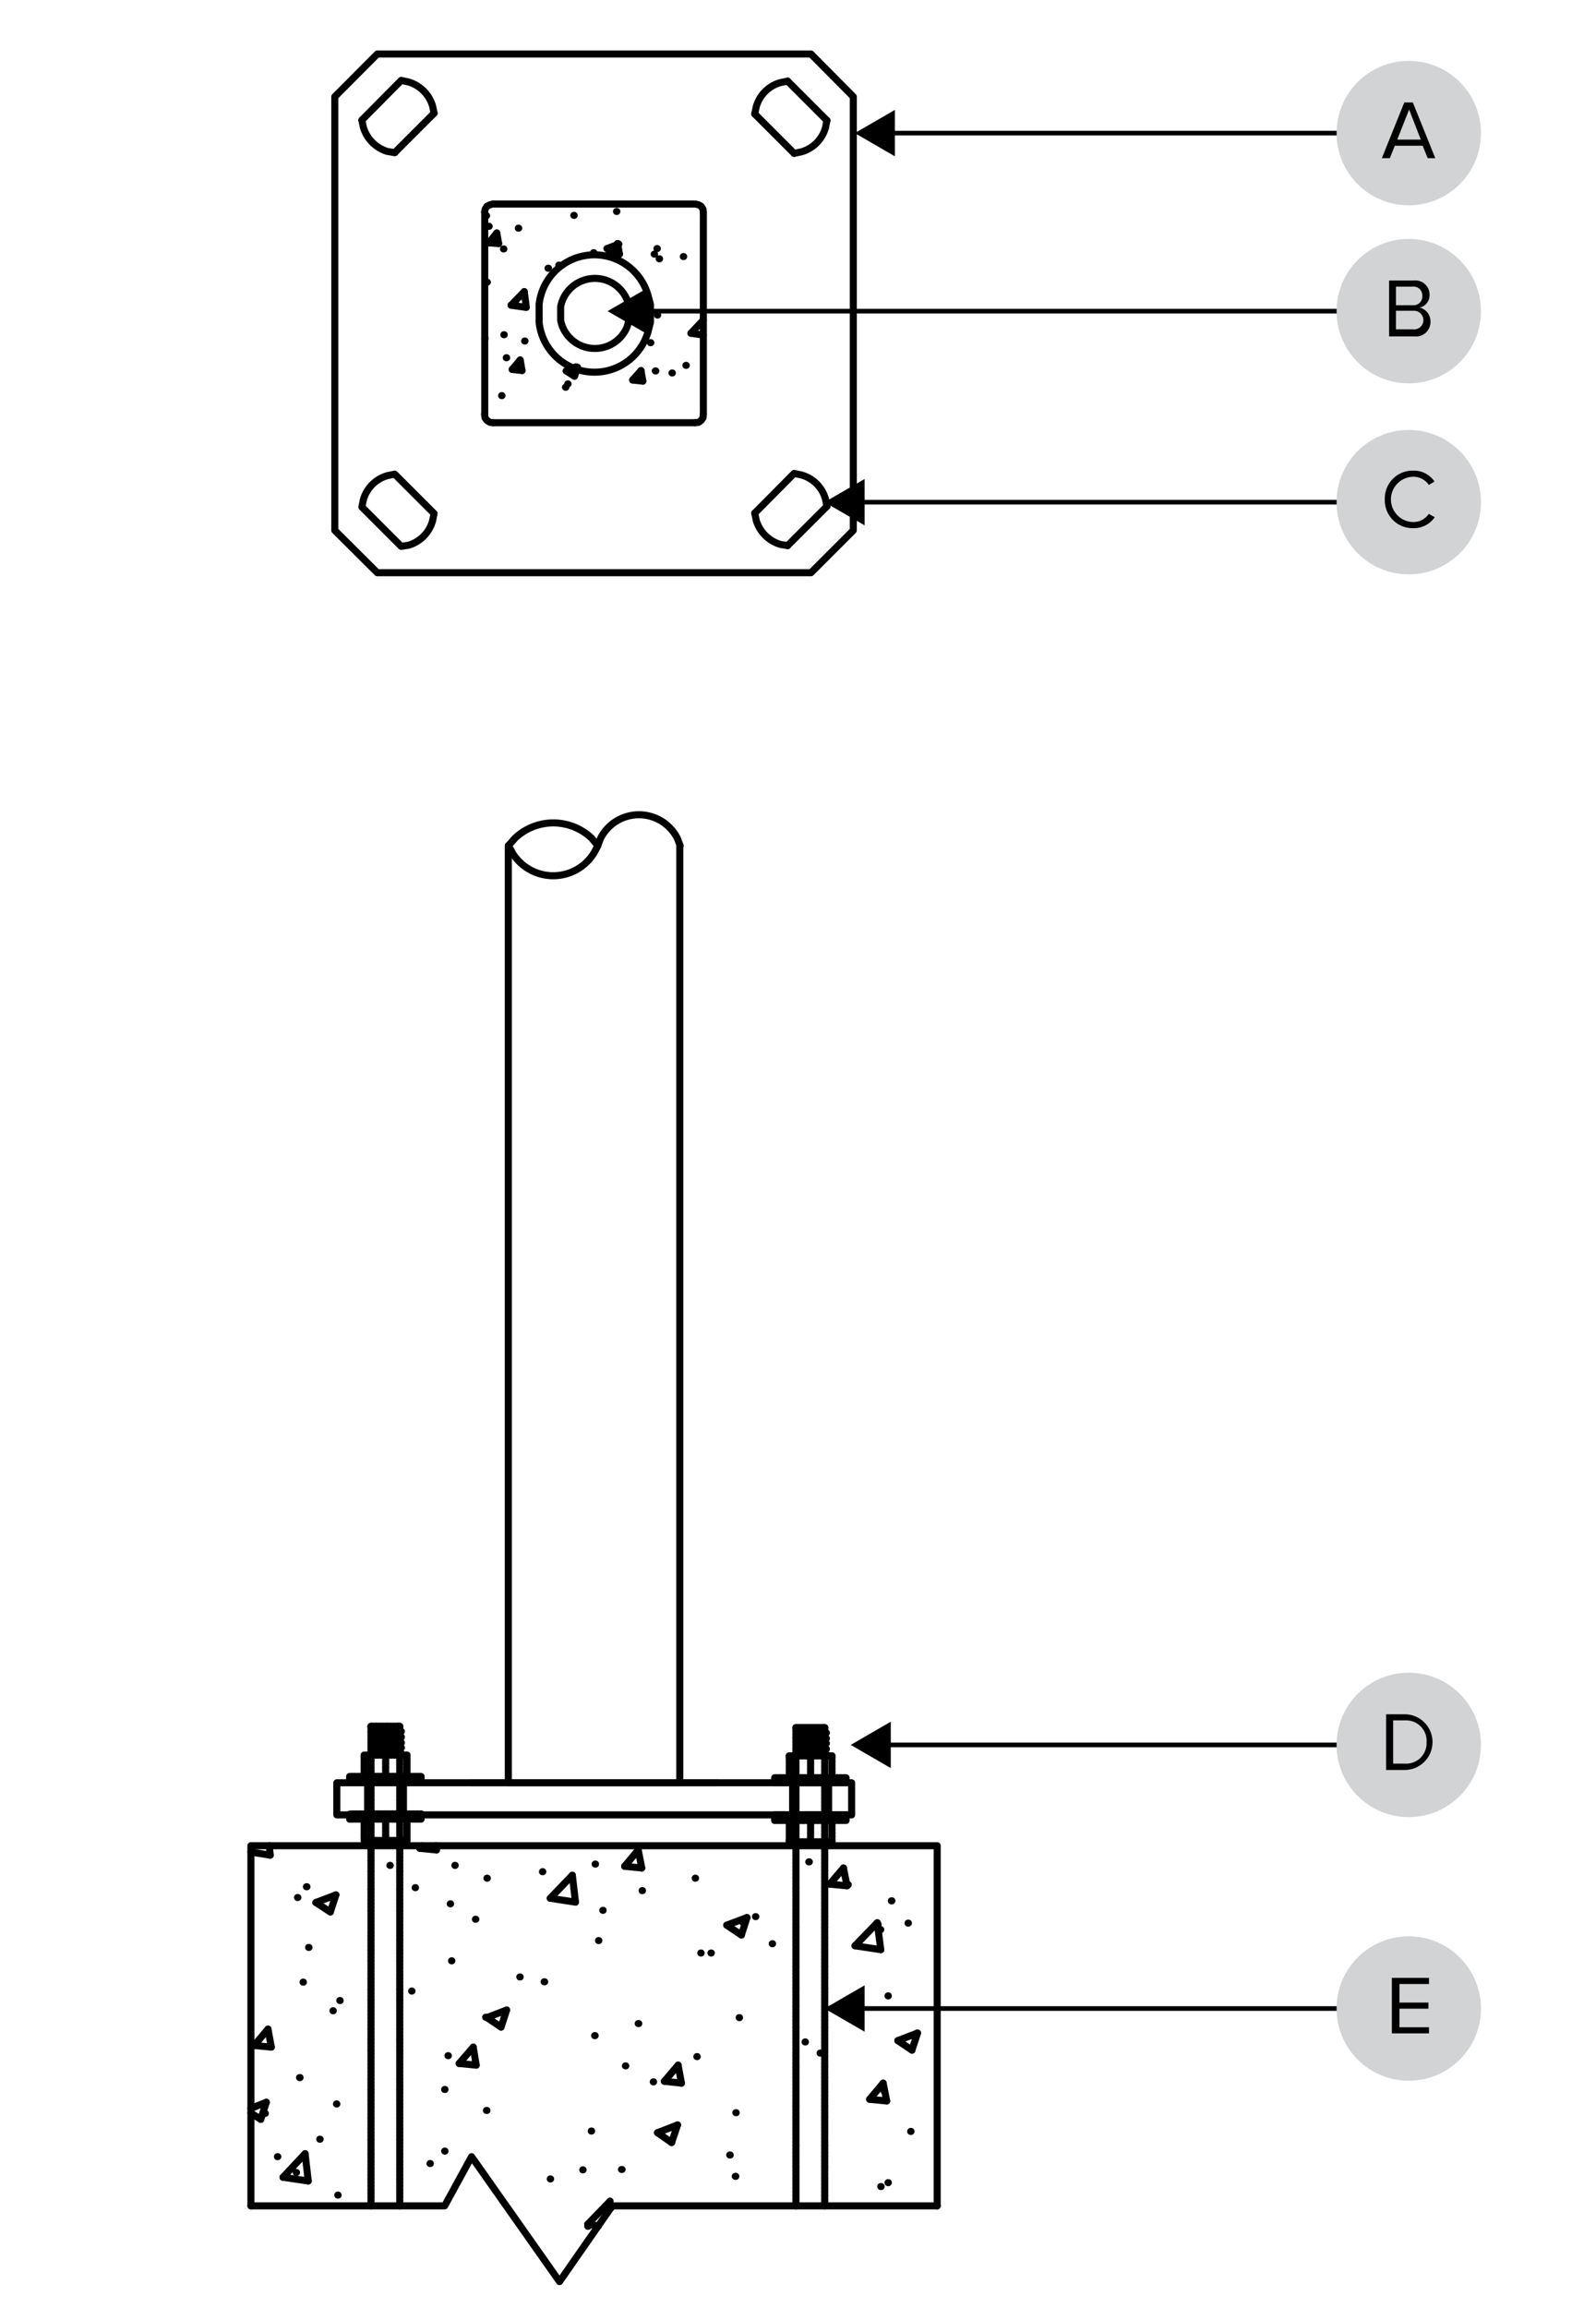 <svg id="Layer_1" data-name="Layer 1" xmlns="http://www.w3.org/2000/svg" viewBox="0 0 86 124.33"><defs><style>.cls-1,.cls-2,.cls-4{fill:none;}.cls-1,.cls-4{stroke:#000;}.cls-1{stroke-miterlimit:10;stroke-width:0.25px;}.cls-3{fill:#d1d3d4;}.cls-4{stroke-linecap:round;stroke-linejoin:round;stroke-width:0.38px;}</style></defs><title>fd-ox-b</title><line class="cls-1" x1="78.28" y1="7.17" x2="47.86" y2="7.17"/><polygon points="48.22 5.92 46.06 7.17 48.22 8.42 48.22 5.92"/><line class="cls-1" x1="76" y1="16.76" x2="34.54" y2="16.76"/><polygon points="34.9 15.51 32.74 16.76 34.9 18.01 34.9 15.51"/><line class="cls-1" x1="76" y1="27.05" x2="46.23" y2="27.05"/><polygon points="46.59 25.8 44.43 27.05 46.59 28.3 46.59 25.8"/><line class="cls-1" x1="76" y1="108.19" x2="46.22" y2="108.19"/><polygon points="46.59 106.94 44.43 108.19 46.59 109.44 46.59 106.94"/><line class="cls-1" x1="76" y1="93.99" x2="47.64" y2="93.99"/><polygon points="48 92.74 45.84 93.99 48 95.24 48 92.74"/><rect class="cls-2" width="86" height="124.33"/><circle class="cls-3" cx="75.91" cy="108.19" r="3.89"/><path d="M332,443.54v-3h2v0.33h-1.59v1h1.56v0.33h-1.56v1H334v0.33h-2Z" transform="translate(-257 -334)"/><circle class="cls-3" cx="75.91" cy="93.99" r="3.89"/><path d="M331.69,429.34v-3h1a1.5,1.5,0,1,1,0,3h-1Zm2.18-1.5a1.1,1.1,0,0,0-1.15-1.17h-0.65V429h0.65A1.1,1.1,0,0,0,333.87,427.84Z" transform="translate(-257 -334)"/><circle class="cls-3" cx="75.91" cy="27.05" r="3.89"/><path d="M331.62,360.9a1.5,1.5,0,0,1,1.54-1.55,1.34,1.34,0,0,1,1.14.59l-0.31.18a1,1,0,0,0-.82-0.44,1.22,1.22,0,0,0,0,2.44,1,1,0,0,0,.82-0.44l0.32,0.18a1.36,1.36,0,0,1-1.14.59A1.5,1.5,0,0,1,331.62,360.9Z" transform="translate(-257 -334)"/><circle class="cls-3" cx="75.91" cy="16.76" r="3.89"/><path d="M331.85,352.11v-3h1.34a0.76,0.76,0,0,1,.84.77,0.68,0.68,0,0,1-.53.69,0.75,0.75,0,0,1,.58.74,0.78,0.78,0,0,1-.87.81h-1.37Zm1.79-2.18a0.47,0.47,0,0,0-.52-0.49h-0.9v1h0.9A0.47,0.47,0,0,0,333.64,349.93Zm0.06,1.33a0.51,0.51,0,0,0-.56-0.52h-0.92v1h0.92A0.5,0.5,0,0,0,333.7,351.26Z" transform="translate(-257 -334)"/><circle class="cls-3" cx="75.91" cy="7.17" r="3.89"/><path d="M333.93,342.52l-0.27-.67h-1.5l-0.27.67h-0.43l1.21-3h0.46l1.21,3h-0.43Zm-1-2.62-0.64,1.62h1.27Z" transform="translate(-257 -334)"/><line class="cls-4" x1="26.34" y1="13.08" x2="26.77" y2="12.55"/><line class="cls-4" x1="27.6" y1="19.9" x2="28.03" y2="19.39"/><line class="cls-4" x1="32.85" y1="13.65" x2="33.28" y2="13.12"/><line class="cls-4" x1="34.09" y1="20.47" x2="34.54" y2="19.96"/><line class="cls-4" x1="26.34" y1="13.08" x2="26.87" y2="13.12"/><line class="cls-4" x1="32.85" y1="13.65" x2="33.38" y2="13.69"/><line class="cls-4" x1="27.6" y1="19.9" x2="28.13" y2="19.96"/><line class="cls-4" x1="34.09" y1="20.47" x2="34.64" y2="20.53"/><line class="cls-4" x1="28.13" y1="19.96" x2="28.03" y2="19.39"/><line class="cls-4" x1="26.87" y1="13.12" x2="26.77" y2="12.55"/><line class="cls-4" x1="34.64" y1="20.53" x2="34.54" y2="19.96"/><line class="cls-4" x1="33.38" y1="13.69" x2="33.28" y2="13.12"/><line class="cls-4" x1="27.54" y1="16.44" x2="28.25" y2="15.71"/><line class="cls-4" x1="37.23" y1="17.95" x2="37.9" y2="17.24"/><polyline class="cls-4" points="28.25 15.71 28.36 16.56 27.54 16.44"/><line class="cls-4" x1="37.23" y1="17.95" x2="37.9" y2="18.05"/><line class="cls-4" x1="32.71" y1="13.39" x2="33.34" y2="13.15"/><line class="cls-4" x1="30.51" y1="19.98" x2="31.04" y2="19.76"/><line class="cls-4" x1="32.71" y1="13.39" x2="33.16" y2="13.69"/><polyline class="cls-4" points="30.51 19.98 30.96 20.27 31.12 19.78"/><line class="cls-4" x1="33.16" y1="13.69" x2="33.34" y2="13.15"/><line class="cls-4" x1="26.34" y1="12.19" x2="26.36" y2="12.19"/><line class="cls-4" x1="26.24" y1="15.2" x2="26.26" y2="15.2"/><line class="cls-4" x1="30.92" y1="11.6" x2="30.94" y2="11.6"/><line class="cls-4" x1="26.12" y1="18.23" x2="26.14" y2="18.23"/><line class="cls-4" x1="35.52" y1="13.94" x2="35.54" y2="13.94"/><line class="cls-4" x1="30.59" y1="20.68" x2="30.61" y2="20.68"/><line class="cls-4" x1="35.42" y1="16.97" x2="35.44" y2="16.97"/><line class="cls-4" x1="35.31" y1="19.98" x2="35.34" y2="19.98"/><line class="cls-4" x1="26.2" y1="11.62" x2="26.22" y2="11.62"/><line class="cls-4" x1="29.53" y1="14.45" x2="29.56" y2="14.45"/><line class="cls-4" x1="35.25" y1="13.69" x2="35.27" y2="13.69"/><line class="cls-4" x1="27.15" y1="18.03" x2="27.17" y2="18.03"/><line class="cls-4" x1="27.03" y1="21.31" x2="27.05" y2="21.31"/><line class="cls-4" x1="30.47" y1="20.86" x2="30.49" y2="20.86"/><line class="cls-4" x1="36.21" y1="20.09" x2="36.23" y2="20.09"/><line class="cls-4" x1="36.82" y1="13.82" x2="36.84" y2="13.82"/><line class="cls-4" x1="31.98" y1="13.61" x2="32" y2="13.61"/><line class="cls-4" x1="27.13" y1="13.41" x2="27.15" y2="13.41"/><line class="cls-4" x1="35.05" y1="18.46" x2="35.07" y2="18.46"/><line class="cls-4" x1="36.96" y1="19.68" x2="36.98" y2="19.68"/><line class="cls-4" x1="27.28" y1="19.27" x2="27.3" y2="19.27"/><line class="cls-4" x1="33.22" y1="11.39" x2="33.24" y2="11.39"/><line class="cls-4" x1="35.4" y1="13.39" x2="35.42" y2="13.39"/><line class="cls-4" x1="27.93" y1="12.29" x2="27.95" y2="12.29"/><line class="cls-4" x1="30.11" y1="14.28" x2="30.13" y2="14.28"/><line class="cls-4" x1="28.27" y1="18.37" x2="28.29" y2="18.37"/><path class="cls-4" d="M292.05,350.89l0-.49-0.12-.45a3,3,0,0,0-5.88.45l0,0.49,0,0.47a3,3,0,0,0,5.88.47l0.12-.47Z" transform="translate(-257 -334)"/><path class="cls-4" d="M290.89,350.89l0-.37-0.1-.37a1.88,1.88,0,0,0-3.58.37l0,0.37,0,0.37a1.88,1.88,0,0,0,3.58.35l0.1-.35Z" transform="translate(-257 -334)"/><path class="cls-4" d="M278.27,359.54l-0.39.08a1.88,1.88,0,0,0-1.3,1.3l-0.08.39,2.12,2.12,0.39-.06a1.9,1.9,0,0,0,1.3-1.32l0.08-.39Z" transform="translate(-257 -334)"/><path class="cls-4" d="M301.56,361.27l-0.08-.39a1.85,1.85,0,0,0-1.32-1.3l-0.37-.08-2.12,2.14" transform="translate(-257 -334)"/><line class="cls-4" x1="44.56" y1="27.27" x2="42.44" y2="29.39"/><path class="cls-4" d="M297.67,361.64l0.08,0.39a1.92,1.92,0,0,0,1.32,1.3l0.37,0.06" transform="translate(-257 -334)"/><path class="cls-4" d="M276.5,340.47l0.08,0.39a1.94,1.94,0,0,0,1.3,1.3l0.39,0.06" transform="translate(-257 -334)"/><path class="cls-4" d="M280.39,340.1l-0.08-.39a1.92,1.92,0,0,0-1.32-1.3l-0.37-.08-2.12,2.14" transform="translate(-257 -334)"/><line class="cls-4" x1="23.39" y1="6.1" x2="21.27" y2="8.22"/><line class="cls-4" x1="42.44" y1="4.37" x2="44.56" y2="6.49"/><line class="cls-4" x1="40.67" y1="6.14" x2="42.79" y2="8.26"/><path class="cls-4" d="M299.44,338.37l-0.39.08a1.88,1.88,0,0,0-1.3,1.3l-0.08.39" transform="translate(-257 -334)"/><path class="cls-4" d="M299.79,342.26l0.39-.08a1.88,1.88,0,0,0,1.3-1.3l0.08-.39" transform="translate(-257 -334)"/><polygon class="cls-4" points="20.33 2.91 43.7 2.91 45.98 5.21 45.98 28.57 43.7 30.85 20.33 30.85 18.04 28.57 18.04 5.21 20.33 2.91"/><polyline class="cls-4" points="37.9 11.43 37.88 11.27 37.78 11.11 37.64 11.03 37.45 10.99"/><line class="cls-4" x1="37.9" y1="11.43" x2="37.9" y2="22.32"/><polyline class="cls-4" points="37.45 22.77 37.64 22.75 37.78 22.65 37.88 22.51 37.9 22.32"/><line class="cls-4" x1="37.45" y1="22.77" x2="26.56" y2="22.77"/><polyline class="cls-4" points="26.11 22.32 26.14 22.51 26.24 22.65 26.4 22.75 26.56 22.77"/><line class="cls-4" x1="26.12" y1="22.32" x2="26.12" y2="11.43"/><polyline class="cls-4" points="26.56 10.99 26.4 11.03 26.24 11.11 26.14 11.27 26.11 11.43"/><line class="cls-4" x1="26.56" y1="10.99" x2="37.45" y2="10.99"/><line class="cls-4" x1="25.41" y1="96.03" x2="38.61" y2="96.03"/><path class="cls-4" d="M293.65,379.55l-0.16-.41a2.32,2.32,0,0,0-4.12,0l-0.16.41-0.32-.39a3,3,0,0,0-4.15,0l-0.34.39,0.21,0.39a2.58,2.58,0,0,0,4.4,0l0.21-.39" transform="translate(-257 -334)"/><line class="cls-4" x1="42.89" y1="93.06" x2="42.89" y2="93.2"/><line class="cls-4" x1="42.89" y1="93.27" x2="42.89" y2="93.38"/><line class="cls-4" x1="42.89" y1="93.45" x2="42.89" y2="93.59"/><line class="cls-4" x1="42.89" y1="93.64" x2="42.89" y2="93.78"/><line class="cls-4" x1="42.89" y1="93.84" x2="42.89" y2="93.96"/><line class="cls-4" x1="42.89" y1="94.03" x2="42.89" y2="94.17"/><line class="cls-4" x1="42.89" y1="94.21" x2="42.89" y2="94.35"/><line class="cls-4" x1="42.89" y1="94.42" x2="42.89" y2="94.53"/><line class="cls-4" x1="42.89" y1="94.6" x2="42.89" y2="94.74"/><line class="cls-4" x1="42.89" y1="94.79" x2="42.89" y2="94.93"/><line class="cls-4" x1="42.89" y1="94.99" x2="42.89" y2="95.11"/><line class="cls-4" x1="42.89" y1="95.18" x2="42.89" y2="95.32"/><line class="cls-4" x1="42.89" y1="95.39" x2="42.89" y2="95.5"/><line class="cls-4" x1="42.89" y1="95.57" x2="42.89" y2="95.69"/><line class="cls-4" x1="42.89" y1="95.76" x2="42.89" y2="95.89"/><line class="cls-4" x1="42.89" y1="95.96" x2="42.89" y2="96.08"/><line class="cls-4" x1="42.89" y1="96.15" x2="42.89" y2="96.28"/><line class="cls-4" x1="42.89" y1="96.33" x2="42.89" y2="96.47"/><line class="cls-4" x1="42.89" y1="96.54" x2="42.89" y2="96.65"/><line class="cls-4" x1="42.89" y1="96.72" x2="42.89" y2="96.86"/><line class="cls-4" x1="42.89" y1="96.91" x2="42.89" y2="97.04"/><line class="cls-4" x1="42.89" y1="97.11" x2="42.89" y2="97.23"/><line class="cls-4" x1="42.89" y1="97.3" x2="42.89" y2="97.44"/><line class="cls-4" x1="42.89" y1="97.51" x2="42.89" y2="97.62"/><line class="cls-4" x1="42.89" y1="97.69" x2="42.89" y2="97.81"/><line class="cls-4" x1="42.89" y1="97.87" x2="42.89" y2="98.01"/><line class="cls-4" x1="42.89" y1="98.08" x2="42.89" y2="98.2"/><line class="cls-4" x1="42.89" y1="98.27" x2="42.89" y2="98.4"/><line class="cls-4" x1="42.89" y1="98.45" x2="42.89" y2="98.59"/><line class="cls-4" x1="42.89" y1="98.66" x2="42.89" y2="98.77"/><line class="cls-4" x1="42.89" y1="98.84" x2="42.89" y2="98.98"/><line class="cls-4" x1="42.89" y1="99.03" x2="42.89" y2="99.17"/><line class="cls-4" x1="42.89" y1="99.23" x2="42.89" y2="99.35"/><line class="cls-4" x1="42.89" y1="99.42" x2="42.89" y2="99.56"/><line class="cls-4" x1="42.89" y1="99.6" x2="42.89" y2="99.74"/><line class="cls-4" x1="42.89" y1="99.81" x2="42.89" y2="99.93"/><line class="cls-4" x1="42.89" y1="100" x2="42.89" y2="100.13"/><line class="cls-4" x1="42.89" y1="100.2" x2="42.89" y2="100.32"/><line class="cls-4" x1="42.89" y1="100.39" x2="42.89" y2="100.5"/><line class="cls-4" x1="42.89" y1="100.57" x2="42.89" y2="100.71"/><line class="cls-4" x1="42.89" y1="100.78" x2="42.89" y2="100.89"/><line class="cls-4" x1="42.89" y1="100.96" x2="42.89" y2="101.1"/><line class="cls-4" x1="42.89" y1="101.15" x2="42.89" y2="101.29"/><line class="cls-4" x1="42.89" y1="101.36" x2="42.89" y2="101.47"/><line class="cls-4" x1="42.89" y1="101.54" x2="42.89" y2="101.68"/><line class="cls-4" x1="42.89" y1="101.72" x2="42.89" y2="101.86"/><line class="cls-4" x1="42.89" y1="101.93" x2="42.89" y2="102.04"/><line class="cls-4" x1="42.89" y1="102.11" x2="42.89" y2="102.25"/><line class="cls-4" x1="42.89" y1="102.32" x2="42.89" y2="102.44"/><line class="cls-4" x1="42.89" y1="102.51" x2="42.89" y2="102.62"/><line class="cls-4" x1="42.89" y1="102.69" x2="42.89" y2="102.83"/><line class="cls-4" x1="42.89" y1="102.9" x2="42.89" y2="103.01"/><line class="cls-4" x1="42.89" y1="103.08" x2="42.89" y2="103.22"/><line class="cls-4" x1="42.89" y1="103.27" x2="42.89" y2="103.4"/><line class="cls-4" x1="42.89" y1="103.47" x2="42.89" y2="103.59"/><line class="cls-4" x1="42.89" y1="103.66" x2="42.89" y2="103.8"/><line class="cls-4" x1="42.89" y1="103.84" x2="42.89" y2="103.98"/><line class="cls-4" x1="42.89" y1="104.05" x2="42.89" y2="104.16"/><line class="cls-4" x1="42.89" y1="104.23" x2="42.89" y2="104.37"/><line class="cls-4" x1="42.89" y1="104.42" x2="42.89" y2="104.56"/><line class="cls-4" x1="42.89" y1="104.63" x2="42.89" y2="104.74"/><line class="cls-4" x1="42.89" y1="104.81" x2="42.89" y2="104.95"/><line class="cls-4" x1="42.89" y1="105.02" x2="42.89" y2="105.13"/><line class="cls-4" x1="42.89" y1="105.2" x2="42.89" y2="105.32"/><line class="cls-4" x1="42.89" y1="105.39" x2="42.89" y2="105.52"/><line class="cls-4" x1="42.89" y1="105.59" x2="42.89" y2="105.71"/><line class="cls-4" x1="42.89" y1="105.78" x2="42.89" y2="105.92"/><line class="cls-4" x1="42.89" y1="105.96" x2="42.89" y2="106.1"/><line class="cls-4" x1="42.89" y1="106.17" x2="42.89" y2="106.28"/><line class="cls-4" x1="42.89" y1="106.35" x2="42.89" y2="106.49"/><line class="cls-4" x1="42.89" y1="106.54" x2="42.89" y2="106.68"/><line class="cls-4" x1="42.89" y1="106.75" x2="42.89" y2="106.86"/><line class="cls-4" x1="42.89" y1="106.93" x2="42.89" y2="107.07"/><line class="cls-4" x1="42.89" y1="107.11" x2="42.89" y2="107.25"/><line class="cls-4" x1="42.89" y1="107.32" x2="42.89" y2="107.44"/><line class="cls-4" x1="42.89" y1="107.51" x2="42.89" y2="107.64"/><line class="cls-4" x1="42.89" y1="107.71" x2="42.89" y2="107.83"/><line class="cls-4" x1="42.89" y1="107.9" x2="42.89" y2="108.04"/><line class="cls-4" x1="42.89" y1="108.08" x2="42.89" y2="108.22"/><line class="cls-4" x1="42.89" y1="108.29" x2="42.89" y2="108.4"/><line class="cls-4" x1="42.89" y1="108.47" x2="42.89" y2="108.61"/><line class="cls-4" x1="42.89" y1="108.66" x2="42.89" y2="108.8"/><line class="cls-4" x1="42.89" y1="108.86" x2="42.89" y2="108.98"/><line class="cls-4" x1="42.89" y1="109.05" x2="42.89" y2="109.19"/><line class="cls-4" x1="42.89" y1="109.23" x2="42.89" y2="109.37"/><line class="cls-4" x1="42.89" y1="109.44" x2="42.89" y2="109.56"/><line class="cls-4" x1="42.89" y1="109.63" x2="42.89" y2="109.76"/><line class="cls-4" x1="42.89" y1="109.83" x2="42.89" y2="109.95"/><line class="cls-4" x1="42.89" y1="110.02" x2="42.89" y2="110.13"/><line class="cls-4" x1="42.89" y1="110.2" x2="42.89" y2="110.34"/><line class="cls-4" x1="42.89" y1="110.41" x2="42.89" y2="110.53"/><line class="cls-4" x1="42.89" y1="110.59" x2="42.89" y2="110.73"/><line class="cls-4" x1="42.89" y1="110.78" x2="42.89" y2="110.91"/><line class="cls-4" x1="42.89" y1="110.99" x2="42.89" y2="111.1"/><line class="cls-4" x1="42.89" y1="111.17" x2="42.89" y2="111.31"/><line class="cls-4" x1="42.89" y1="111.35" x2="42.89" y2="111.49"/><line class="cls-4" x1="42.89" y1="111.56" x2="42.89" y2="111.68"/><line class="cls-4" x1="42.89" y1="111.74" x2="42.89" y2="111.88"/><line class="cls-4" x1="42.89" y1="111.93" x2="42.89" y2="112.07"/><line class="cls-4" x1="42.89" y1="112.14" x2="42.89" y2="112.25"/><line class="cls-4" x1="42.89" y1="112.32" x2="42.89" y2="112.46"/><line class="cls-4" x1="42.89" y1="112.53" x2="42.89" y2="112.64"/><line class="cls-4" x1="42.89" y1="112.71" x2="42.89" y2="112.85"/><line class="cls-4" x1="42.89" y1="112.9" x2="42.89" y2="113.04"/><line class="cls-4" x1="42.89" y1="113.1" x2="42.89" y2="113.22"/><line class="cls-4" x1="42.89" y1="113.29" x2="42.89" y2="113.43"/><line class="cls-4" x1="42.89" y1="113.47" x2="42.89" y2="113.61"/><line class="cls-4" x1="42.89" y1="113.68" x2="42.89" y2="113.8"/><line class="cls-4" x1="42.89" y1="113.87" x2="42.89" y2="114"/><line class="cls-4" x1="42.89" y1="114.05" x2="42.89" y2="114.19"/><line class="cls-4" x1="42.89" y1="114.26" x2="42.89" y2="114.37"/><line class="cls-4" x1="42.89" y1="114.44" x2="42.89" y2="114.58"/><line class="cls-4" x1="42.89" y1="114.65" x2="42.89" y2="114.76"/><line class="cls-4" x1="42.89" y1="114.83" x2="42.89" y2="114.95"/><line class="cls-4" x1="42.89" y1="115.02" x2="42.89" y2="115.15"/><line class="cls-4" x1="42.89" y1="115.23" x2="42.89" y2="115.34"/><line class="cls-4" x1="42.89" y1="115.41" x2="42.89" y2="115.55"/><line class="cls-4" x1="42.89" y1="115.59" x2="42.89" y2="115.73"/><line class="cls-4" x1="42.89" y1="115.8" x2="42.89" y2="115.92"/><line class="cls-4" x1="42.89" y1="115.98" x2="42.89" y2="116.12"/><line class="cls-4" x1="42.89" y1="116.17" x2="42.89" y2="116.31"/><line class="cls-4" x1="42.89" y1="116.38" x2="42.89" y2="116.49"/><line class="cls-4" x1="42.89" y1="116.56" x2="42.89" y2="116.7"/><line class="cls-4" x1="42.89" y1="116.74" x2="42.89" y2="116.88"/><line class="cls-4" x1="42.89" y1="116.95" x2="42.89" y2="117.07"/><line class="cls-4" x1="42.89" y1="117.14" x2="42.89" y2="117.28"/><line class="cls-4" x1="42.89" y1="117.34" x2="42.89" y2="117.46"/><line class="cls-4" x1="42.89" y1="117.53" x2="42.89" y2="117.64"/><line class="cls-4" x1="42.89" y1="117.71" x2="42.89" y2="117.85"/><line class="cls-4" x1="42.89" y1="117.92" x2="42.89" y2="118.03"/><line class="cls-4" x1="42.89" y1="118.1" x2="42.89" y2="118.24"/><line class="cls-4" x1="42.89" y1="118.29" x2="42.89" y2="118.43"/><line class="cls-4" x1="42.89" y1="118.5" x2="42.89" y2="118.61"/><line class="cls-4" x1="42.89" y1="118.68" x2="42.89" y2="118.82"/><line class="cls-4" x1="21.54" y1="92.99" x2="21.54" y2="93.06"/><line class="cls-4" x1="21.54" y1="93.13" x2="21.54" y2="93.27"/><line class="cls-4" x1="21.54" y1="93.31" x2="21.54" y2="93.45"/><line class="cls-4" x1="21.54" y1="93.52" x2="21.54" y2="93.64"/><line class="cls-4" x1="21.54" y1="93.7" x2="21.54" y2="93.84"/><line class="cls-4" x1="21.54" y1="93.91" x2="21.54" y2="94.03"/><line class="cls-4" x1="21.54" y1="94.1" x2="21.54" y2="94.21"/><line class="cls-4" x1="21.54" y1="94.28" x2="21.54" y2="94.42"/><line class="cls-4" x1="21.54" y1="94.49" x2="21.54" y2="94.61"/><line class="cls-4" x1="21.54" y1="94.67" x2="21.54" y2="94.81"/><line class="cls-4" x1="21.54" y1="94.86" x2="21.54" y2="95"/><line class="cls-4" x1="21.54" y1="95.06" x2="21.54" y2="95.18"/><line class="cls-4" x1="21.54" y1="95.25" x2="21.54" y2="95.39"/><line class="cls-4" x1="21.54" y1="95.43" x2="21.54" y2="95.57"/><line class="cls-4" x1="21.54" y1="95.64" x2="21.54" y2="95.76"/><line class="cls-4" x1="21.54" y1="95.83" x2="21.54" y2="95.96"/><line class="cls-4" x1="21.54" y1="96.03" x2="21.54" y2="96.15"/><line class="cls-4" x1="21.54" y1="96.22" x2="21.54" y2="96.33"/><line class="cls-4" x1="21.54" y1="96.4" x2="21.54" y2="96.54"/><line class="cls-4" x1="21.54" y1="96.61" x2="21.54" y2="96.72"/><line class="cls-4" x1="21.54" y1="96.79" x2="21.54" y2="96.93"/><line class="cls-4" x1="21.54" y1="96.98" x2="21.54" y2="97.11"/><line class="cls-4" x1="21.54" y1="97.19" x2="21.54" y2="97.3"/><line class="cls-4" x1="21.54" y1="97.37" x2="21.54" y2="97.51"/><line class="cls-4" x1="21.54" y1="97.55" x2="21.54" y2="97.69"/><line class="cls-4" x1="21.54" y1="97.76" x2="21.54" y2="97.88"/><line class="cls-4" x1="21.54" y1="97.95" x2="21.54" y2="98.08"/><line class="cls-4" x1="21.54" y1="98.13" x2="21.54" y2="98.27"/><line class="cls-4" x1="21.54" y1="98.34" x2="21.54" y2="98.45"/><line class="cls-4" x1="21.54" y1="98.52" x2="21.54" y2="98.66"/><line class="cls-4" x1="21.54" y1="98.73" x2="21.54" y2="98.84"/><line class="cls-4" x1="21.54" y1="98.91" x2="21.54" y2="99.03"/><line class="cls-4" x1="21.54" y1="99.1" x2="21.54" y2="99.24"/><line class="cls-4" x1="21.54" y1="99.3" x2="21.54" y2="99.42"/><line class="cls-4" x1="21.54" y1="99.49" x2="21.54" y2="99.63"/><line class="cls-4" x1="21.54" y1="99.67" x2="21.54" y2="99.81"/><line class="cls-4" x1="21.54" y1="99.88" x2="21.54" y2="100"/><line class="cls-4" x1="21.54" y1="100.07" x2="21.54" y2="100.2"/><line class="cls-4" x1="21.54" y1="100.25" x2="21.54" y2="100.39"/><line class="cls-4" x1="21.54" y1="100.46" x2="21.54" y2="100.57"/><line class="cls-4" x1="21.54" y1="100.64" x2="21.54" y2="100.78"/><line class="cls-4" x1="21.54" y1="100.82" x2="21.54" y2="100.96"/><line class="cls-4" x1="21.54" y1="101.03" x2="21.54" y2="101.15"/><line class="cls-4" x1="21.54" y1="101.22" x2="21.54" y2="101.36"/><line class="cls-4" x1="21.54" y1="101.43" x2="21.54" y2="101.54"/><line class="cls-4" x1="21.54" y1="101.61" x2="21.54" y2="101.75"/><line class="cls-4" x1="21.54" y1="101.79" x2="21.54" y2="101.93"/><line class="cls-4" x1="21.54" y1="102" x2="21.54" y2="102.11"/><line class="cls-4" x1="21.54" y1="102.18" x2="21.54" y2="102.32"/><line class="cls-4" x1="21.54" y1="102.37" x2="21.54" y2="102.51"/><line class="cls-4" x1="21.54" y1="102.58" x2="21.54" y2="102.69"/><line class="cls-4" x1="21.54" y1="102.76" x2="21.54" y2="102.9"/><line class="cls-4" x1="21.54" y1="102.95" x2="21.54" y2="103.08"/><line class="cls-4" x1="21.54" y1="103.15" x2="21.54" y2="103.27"/><line class="cls-4" x1="21.54" y1="103.34" x2="21.54" y2="103.47"/><line class="cls-4" x1="21.54" y1="103.54" x2="21.54" y2="103.66"/><line class="cls-4" x1="21.54" y1="103.73" x2="21.54" y2="103.84"/><line class="cls-4" x1="21.54" y1="103.91" x2="21.54" y2="104.05"/><line class="cls-4" x1="21.54" y1="104.12" x2="21.54" y2="104.24"/><line class="cls-4" x1="21.54" y1="104.3" x2="21.54" y2="104.44"/><line class="cls-4" x1="21.54" y1="104.49" x2="21.54" y2="104.63"/><line class="cls-4" x1="21.54" y1="104.7" x2="21.54" y2="104.81"/><line class="cls-4" x1="21.54" y1="104.88" x2="21.54" y2="105.02"/><line class="cls-4" x1="21.54" y1="105.07" x2="21.54" y2="105.2"/><line class="cls-4" x1="21.54" y1="105.27" x2="21.54" y2="105.39"/><line class="cls-4" x1="21.54" y1="105.46" x2="21.54" y2="105.59"/><line class="cls-4" x1="21.54" y1="105.64" x2="21.54" y2="105.78"/><line class="cls-4" x1="21.54" y1="105.85" x2="21.54" y2="105.96"/><line class="cls-4" x1="21.54" y1="106.03" x2="21.54" y2="106.17"/><line class="cls-4" x1="21.54" y1="106.24" x2="21.54" y2="106.35"/><line class="cls-4" x1="21.54" y1="106.42" x2="21.54" y2="106.56"/><line class="cls-4" x1="21.54" y1="106.61" x2="21.54" y2="106.75"/><line class="cls-4" x1="21.54" y1="106.82" x2="21.54" y2="106.93"/><line class="cls-4" x1="21.54" y1="107" x2="21.54" y2="107.14"/><line class="cls-4" x1="21.54" y1="107.18" x2="21.54" y2="107.32"/><line class="cls-4" x1="21.54" y1="107.39" x2="21.54" y2="107.51"/><line class="cls-4" x1="21.54" y1="107.58" x2="21.54" y2="107.71"/><line class="cls-4" x1="21.54" y1="107.76" x2="21.54" y2="107.9"/><line class="cls-4" x1="21.54" y1="107.97" x2="21.54" y2="108.08"/><line class="cls-4" x1="21.54" y1="108.15" x2="21.54" y2="108.29"/><line class="cls-4" x1="21.54" y1="108.36" x2="21.54" y2="108.48"/><line class="cls-4" x1="21.54" y1="108.54" x2="21.54" y2="108.66"/><line class="cls-4" x1="21.54" y1="108.73" x2="21.54" y2="108.87"/><line class="cls-4" x1="21.54" y1="108.94" x2="21.54" y2="109.05"/><line class="cls-4" x1="21.54" y1="109.12" x2="21.54" y2="109.26"/><line class="cls-4" x1="21.54" y1="109.3" x2="21.54" y2="109.44"/><line class="cls-4" x1="21.54" y1="109.51" x2="21.54" y2="109.63"/><line class="cls-4" x1="21.54" y1="109.7" x2="21.54" y2="109.83"/><line class="cls-4" x1="21.54" y1="109.88" x2="21.54" y2="110.02"/><line class="cls-4" x1="21.54" y1="110.09" x2="21.54" y2="110.2"/><line class="cls-4" x1="21.54" y1="110.27" x2="21.54" y2="110.41"/><line class="cls-4" x1="21.54" y1="110.46" x2="21.54" y2="110.59"/><line class="cls-4" x1="21.54" y1="110.66" x2="21.54" y2="110.78"/><line class="cls-4" x1="21.54" y1="110.85" x2="21.54" y2="110.99"/><line class="cls-4" x1="21.54" y1="111.06" x2="21.54" y2="111.17"/><line class="cls-4" x1="21.54" y1="111.24" x2="21.54" y2="111.35"/><line class="cls-4" x1="21.54" y1="111.42" x2="21.54" y2="111.56"/><line class="cls-4" x1="21.54" y1="111.63" x2="21.54" y2="111.75"/><line class="cls-4" x1="21.54" y1="111.82" x2="21.54" y2="111.95"/><line class="cls-4" x1="21.54" y1="112" x2="21.54" y2="112.14"/><line class="cls-4" x1="21.54" y1="112.21" x2="21.54" y2="112.32"/><line class="cls-4" x1="21.54" y1="112.39" x2="21.54" y2="112.53"/><line class="cls-4" x1="21.54" y1="112.58" x2="21.54" y2="112.71"/><line class="cls-4" x1="21.54" y1="112.78" x2="21.54" y2="112.9"/><line class="cls-4" x1="21.54" y1="112.97" x2="21.54" y2="113.11"/><line class="cls-4" x1="21.54" y1="113.17" x2="21.54" y2="113.29"/><line class="cls-4" x1="21.54" y1="113.36" x2="21.54" y2="113.47"/><line class="cls-4" x1="21.54" y1="113.54" x2="21.54" y2="113.68"/><line class="cls-4" x1="21.54" y1="113.75" x2="21.54" y2="113.87"/><line class="cls-4" x1="21.54" y1="113.94" x2="21.54" y2="114.07"/><line class="cls-4" x1="21.54" y1="114.12" x2="21.54" y2="114.26"/><line class="cls-4" x1="21.54" y1="114.33" x2="21.54" y2="114.44"/><line class="cls-4" x1="21.54" y1="114.51" x2="21.54" y2="114.65"/><line class="cls-4" x1="21.54" y1="114.7" x2="21.54" y2="114.83"/><line class="cls-4" x1="21.54" y1="114.9" x2="21.54" y2="115.02"/><line class="cls-4" x1="21.54" y1="115.09" x2="21.54" y2="115.23"/><line class="cls-4" x1="21.54" y1="115.27" x2="21.54" y2="115.41"/><line class="cls-4" x1="21.54" y1="115.48" x2="21.54" y2="115.59"/><line class="cls-4" x1="21.54" y1="115.66" x2="21.54" y2="115.8"/><line class="cls-4" x1="21.54" y1="115.87" x2="21.54" y2="115.99"/><line class="cls-4" x1="21.54" y1="116.05" x2="21.54" y2="116.17"/><line class="cls-4" x1="21.54" y1="116.24" x2="21.54" y2="116.38"/><line class="cls-4" x1="21.54" y1="116.45" x2="21.54" y2="116.56"/><line class="cls-4" x1="21.54" y1="116.63" x2="21.54" y2="116.77"/><line class="cls-4" x1="21.54" y1="116.82" x2="21.54" y2="116.95"/><line class="cls-4" x1="21.54" y1="117.02" x2="21.54" y2="117.14"/><line class="cls-4" x1="21.54" y1="117.21" x2="21.54" y2="117.35"/><line class="cls-4" x1="21.54" y1="117.39" x2="21.54" y2="117.53"/><line class="cls-4" x1="21.54" y1="117.6" x2="21.54" y2="117.71"/><line class="cls-4" x1="21.54" y1="117.78" x2="21.54" y2="117.92"/><line class="cls-4" x1="21.54" y1="117.99" x2="21.54" y2="118.11"/><line class="cls-4" x1="21.54" y1="118.17" x2="21.54" y2="118.29"/><line class="cls-4" x1="21.54" y1="118.36" x2="21.54" y2="118.5"/><line class="cls-4" x1="21.54" y1="118.57" x2="21.54" y2="118.68"/><line class="cls-4" x1="21.54" y1="118.75" x2="21.54" y2="118.82"/><polyline class="cls-4" points="13.52 118.82 13.52 99.42 50.5 99.42 50.5 118.82"/><line class="cls-4" x1="44.44" y1="93.06" x2="44.37" y2="93.06"/><line class="cls-4" x1="44.32" y1="93.06" x2="44.19" y2="93.06"/><line class="cls-4" x1="44.12" y1="93.06" x2="44" y2="93.06"/><line class="cls-4" x1="43.93" y1="93.06" x2="43.79" y2="93.06"/><line class="cls-4" x1="43.75" y1="93.06" x2="43.61" y2="93.06"/><line class="cls-4" x1="43.54" y1="93.06" x2="43.42" y2="93.06"/><line class="cls-4" x1="43.35" y1="93.06" x2="43.22" y2="93.06"/><line class="cls-4" x1="43.15" y1="93.06" x2="43.03" y2="93.06"/><line class="cls-4" x1="42.96" y1="93.06" x2="42.89" y2="93.06"/><rect class="cls-4" x="18.15" y="96.03" width="27.74" height="1.73"/><line class="cls-4" x1="42.99" y1="94.49" x2="43.06" y2="94.49"/><line class="cls-4" x1="43.12" y1="94.49" x2="43.26" y2="94.49"/><line class="cls-4" x1="43.31" y1="94.49" x2="43.45" y2="94.49"/><line class="cls-4" x1="43.52" y1="94.49" x2="43.63" y2="94.49"/><line class="cls-4" x1="43.7" y1="94.49" x2="43.84" y2="94.49"/><line class="cls-4" x1="43.91" y1="94.49" x2="44.02" y2="94.49"/><line class="cls-4" x1="44.09" y1="94.49" x2="44.21" y2="94.49"/><line class="cls-4" x1="44.28" y1="94.49" x2="44.42" y2="94.49"/><line class="cls-4" x1="44.48" y1="94.49" x2="44.53" y2="94.49"/><line class="cls-4" x1="42.99" y1="94.21" x2="43.06" y2="94.21"/><line class="cls-4" x1="43.12" y1="94.21" x2="43.26" y2="94.21"/><line class="cls-4" x1="43.31" y1="94.21" x2="43.45" y2="94.21"/><line class="cls-4" x1="43.52" y1="94.21" x2="43.63" y2="94.21"/><line class="cls-4" x1="43.7" y1="94.21" x2="43.84" y2="94.21"/><line class="cls-4" x1="43.91" y1="94.21" x2="44.02" y2="94.21"/><line class="cls-4" x1="44.09" y1="94.21" x2="44.21" y2="94.21"/><line class="cls-4" x1="44.28" y1="94.21" x2="44.42" y2="94.21"/><line class="cls-4" x1="44.48" y1="94.21" x2="44.53" y2="94.21"/><line class="cls-4" x1="42.99" y1="93.91" x2="43.06" y2="93.91"/><line class="cls-4" x1="43.12" y1="93.91" x2="43.26" y2="93.91"/><line class="cls-4" x1="43.31" y1="93.91" x2="43.45" y2="93.91"/><line class="cls-4" x1="43.52" y1="93.91" x2="43.63" y2="93.91"/><line class="cls-4" x1="43.7" y1="93.91" x2="43.84" y2="93.91"/><line class="cls-4" x1="43.91" y1="93.91" x2="44.02" y2="93.91"/><line class="cls-4" x1="44.09" y1="93.91" x2="44.21" y2="93.91"/><line class="cls-4" x1="44.28" y1="93.91" x2="44.42" y2="93.91"/><line class="cls-4" x1="44.48" y1="93.91" x2="44.53" y2="93.91"/><line class="cls-4" x1="43.68" y1="94.58" x2="43.68" y2="94.65"/><line class="cls-4" x1="43.68" y1="94.72" x2="43.68" y2="94.86"/><line class="cls-4" x1="43.68" y1="94.9" x2="43.68" y2="95.04"/><line class="cls-4" x1="43.68" y1="95.11" x2="43.68" y2="95.23"/><line class="cls-4" x1="43.68" y1="95.3" x2="43.68" y2="95.43"/><line class="cls-4" x1="43.68" y1="95.48" x2="43.68" y2="95.62"/><line class="cls-4" x1="43.68" y1="95.69" x2="43.68" y2="95.76"/><line class="cls-4" x1="44.83" y1="94.58" x2="44.83" y2="94.65"/><line class="cls-4" x1="44.83" y1="94.72" x2="44.83" y2="94.86"/><line class="cls-4" x1="44.83" y1="94.9" x2="44.83" y2="95.04"/><line class="cls-4" x1="44.83" y1="95.11" x2="44.83" y2="95.23"/><line class="cls-4" x1="44.83" y1="95.3" x2="44.83" y2="95.43"/><line class="cls-4" x1="44.83" y1="95.48" x2="44.83" y2="95.62"/><polyline class="cls-4" points="44.83 95.69 44.83 95.76 44.76 95.76"/><line class="cls-4" x1="44.69" y1="95.76" x2="44.58" y2="95.76"/><line class="cls-4" x1="44.51" y1="95.76" x2="44.37" y2="95.76"/><line class="cls-4" x1="44.32" y1="95.76" x2="44.19" y2="95.76"/><line class="cls-4" x1="44.12" y1="95.76" x2="44" y2="95.76"/><line class="cls-4" x1="43.93" y1="95.76" x2="43.79" y2="95.76"/><line class="cls-4" x1="43.75" y1="95.76" x2="43.61" y2="95.76"/><line class="cls-4" x1="43.54" y1="95.76" x2="43.42" y2="95.76"/><line class="cls-4" x1="43.35" y1="95.76" x2="43.22" y2="95.76"/><line class="cls-4" x1="43.15" y1="95.76" x2="43.03" y2="95.76"/><line class="cls-4" x1="42.96" y1="95.76" x2="42.85" y2="95.76"/><line class="cls-4" x1="42.78" y1="95.76" x2="42.64" y2="95.76"/><polyline class="cls-4" points="42.57 95.76 42.52 95.76 42.52 95.69"/><line class="cls-4" x1="42.53" y1="95.62" x2="42.53" y2="95.48"/><line class="cls-4" x1="42.53" y1="95.43" x2="42.53" y2="95.3"/><line class="cls-4" x1="42.53" y1="95.23" x2="42.53" y2="95.11"/><line class="cls-4" x1="42.53" y1="95.04" x2="42.53" y2="94.9"/><line class="cls-4" x1="42.53" y1="94.86" x2="42.53" y2="94.72"/><polyline class="cls-4" points="42.52 94.65 42.52 94.58 42.57 94.58"/><line class="cls-4" x1="42.64" y1="94.58" x2="42.78" y2="94.58"/><line class="cls-4" x1="42.85" y1="94.58" x2="42.96" y2="94.58"/><line class="cls-4" x1="43.03" y1="94.58" x2="43.15" y2="94.58"/><line class="cls-4" x1="43.22" y1="94.58" x2="43.35" y2="94.58"/><line class="cls-4" x1="43.42" y1="94.58" x2="43.54" y2="94.58"/><line class="cls-4" x1="43.61" y1="94.58" x2="43.75" y2="94.58"/><line class="cls-4" x1="43.79" y1="94.58" x2="43.93" y2="94.58"/><line class="cls-4" x1="44" y1="94.58" x2="44.12" y2="94.58"/><line class="cls-4" x1="44.19" y1="94.58" x2="44.32" y2="94.58"/><line class="cls-4" x1="44.37" y1="94.58" x2="44.51" y2="94.58"/><line class="cls-4" x1="44.58" y1="94.58" x2="44.69" y2="94.58"/><line class="cls-4" x1="44.76" y1="94.58" x2="44.83" y2="94.58"/><line class="cls-4" x1="45.59" y1="96.03" x2="45.54" y2="96.03"/><line class="cls-4" x1="45.47" y1="96.03" x2="45.34" y2="96.03"/><line class="cls-4" x1="45.27" y1="96.03" x2="45.15" y2="96.03"/><line class="cls-4" x1="45.08" y1="96.03" x2="44.94" y2="96.03"/><line class="cls-4" x1="44.9" y1="96.03" x2="44.76" y2="96.03"/><line class="cls-4" x1="44.69" y1="96.03" x2="44.58" y2="96.03"/><line class="cls-4" x1="44.51" y1="96.03" x2="44.37" y2="96.03"/><line class="cls-4" x1="44.32" y1="96.03" x2="44.19" y2="96.03"/><line class="cls-4" x1="44.12" y1="96.03" x2="44" y2="96.03"/><line class="cls-4" x1="43.93" y1="96.03" x2="43.79" y2="96.03"/><line class="cls-4" x1="43.75" y1="96.03" x2="43.61" y2="96.03"/><line class="cls-4" x1="43.54" y1="96.03" x2="43.42" y2="96.03"/><line class="cls-4" x1="43.35" y1="96.03" x2="43.22" y2="96.03"/><line class="cls-4" x1="43.15" y1="96.03" x2="43.03" y2="96.03"/><line class="cls-4" x1="42.96" y1="96.03" x2="42.85" y2="96.03"/><line class="cls-4" x1="42.78" y1="96.03" x2="42.64" y2="96.03"/><line class="cls-4" x1="42.57" y1="96.03" x2="42.46" y2="96.03"/><line class="cls-4" x1="42.39" y1="96.03" x2="42.25" y2="96.03"/><line class="cls-4" x1="42.2" y1="96.03" x2="42.06" y2="96.03"/><line class="cls-4" x1="42" y1="96.03" x2="41.88" y2="96.03"/><polyline class="cls-4" points="41.81 96.03 41.74 96.03 41.74 95.92"/><polyline class="cls-4" points="41.74 95.85 41.74 95.76 41.81 95.76"/><line class="cls-4" x1="41.88" y1="95.76" x2="42" y2="95.76"/><line class="cls-4" x1="42.06" y1="95.76" x2="42.2" y2="95.76"/><line class="cls-4" x1="42.25" y1="95.76" x2="42.39" y2="95.76"/><line class="cls-4" x1="42.46" y1="95.76" x2="42.57" y2="95.76"/><line class="cls-4" x1="42.64" y1="95.76" x2="42.78" y2="95.76"/><line class="cls-4" x1="42.85" y1="95.76" x2="42.96" y2="95.76"/><line class="cls-4" x1="43.03" y1="95.76" x2="43.15" y2="95.76"/><line class="cls-4" x1="43.22" y1="95.76" x2="43.35" y2="95.76"/><line class="cls-4" x1="43.42" y1="95.76" x2="43.54" y2="95.76"/><line class="cls-4" x1="43.61" y1="95.76" x2="43.75" y2="95.76"/><line class="cls-4" x1="43.79" y1="95.76" x2="43.93" y2="95.76"/><line class="cls-4" x1="44" y1="95.76" x2="44.12" y2="95.76"/><line class="cls-4" x1="44.19" y1="95.76" x2="44.32" y2="95.76"/><line class="cls-4" x1="44.37" y1="95.76" x2="44.51" y2="95.76"/><line class="cls-4" x1="44.58" y1="95.76" x2="44.69" y2="95.76"/><line class="cls-4" x1="44.76" y1="95.76" x2="44.9" y2="95.76"/><line class="cls-4" x1="44.94" y1="95.76" x2="45.08" y2="95.76"/><line class="cls-4" x1="45.15" y1="95.76" x2="45.27" y2="95.76"/><line class="cls-4" x1="45.34" y1="95.76" x2="45.47" y2="95.76"/><polyline class="cls-4" points="45.55 95.76 45.59 95.76 45.59 95.85"/><line class="cls-4" x1="45.59" y1="95.92" x2="45.59" y2="96.03"/><line class="cls-4" x1="45.59" y1="97.76" x2="45.54" y2="97.76"/><line class="cls-4" x1="45.47" y1="97.76" x2="45.34" y2="97.76"/><line class="cls-4" x1="45.27" y1="97.76" x2="45.15" y2="97.76"/><line class="cls-4" x1="45.08" y1="97.76" x2="44.94" y2="97.76"/><line class="cls-4" x1="44.9" y1="97.76" x2="44.76" y2="97.76"/><line class="cls-4" x1="44.69" y1="97.76" x2="44.58" y2="97.76"/><line class="cls-4" x1="44.51" y1="97.76" x2="44.37" y2="97.76"/><line class="cls-4" x1="44.32" y1="97.76" x2="44.19" y2="97.76"/><line class="cls-4" x1="44.12" y1="97.76" x2="44" y2="97.76"/><line class="cls-4" x1="43.93" y1="97.76" x2="43.79" y2="97.76"/><line class="cls-4" x1="43.75" y1="97.76" x2="43.61" y2="97.76"/><line class="cls-4" x1="43.54" y1="97.76" x2="43.42" y2="97.76"/><line class="cls-4" x1="43.35" y1="97.76" x2="43.22" y2="97.76"/><line class="cls-4" x1="43.15" y1="97.76" x2="43.03" y2="97.76"/><line class="cls-4" x1="42.96" y1="97.76" x2="42.85" y2="97.76"/><line class="cls-4" x1="42.78" y1="97.76" x2="42.64" y2="97.76"/><line class="cls-4" x1="42.57" y1="97.76" x2="42.46" y2="97.76"/><line class="cls-4" x1="42.39" y1="97.76" x2="42.25" y2="97.76"/><line class="cls-4" x1="42.2" y1="97.76" x2="42.06" y2="97.76"/><line class="cls-4" x1="42" y1="97.76" x2="41.88" y2="97.76"/><polyline class="cls-4" points="41.81 97.76 41.74 97.76 41.74 97.88"/><polyline class="cls-4" points="41.74 97.94 41.74 98.06 41.81 98.06"/><line class="cls-4" x1="41.88" y1="98.06" x2="42" y2="98.06"/><line class="cls-4" x1="42.06" y1="98.06" x2="42.2" y2="98.06"/><line class="cls-4" x1="42.25" y1="98.06" x2="42.39" y2="98.06"/><line class="cls-4" x1="42.46" y1="98.06" x2="42.57" y2="98.06"/><line class="cls-4" x1="42.64" y1="98.06" x2="42.78" y2="98.06"/><line class="cls-4" x1="42.85" y1="98.06" x2="42.96" y2="98.06"/><line class="cls-4" x1="43.03" y1="98.06" x2="43.15" y2="98.06"/><line class="cls-4" x1="43.22" y1="98.06" x2="43.35" y2="98.06"/><line class="cls-4" x1="43.42" y1="98.06" x2="43.54" y2="98.06"/><line class="cls-4" x1="43.61" y1="98.06" x2="43.75" y2="98.06"/><line class="cls-4" x1="43.79" y1="98.06" x2="43.93" y2="98.06"/><line class="cls-4" x1="44" y1="98.06" x2="44.12" y2="98.06"/><line class="cls-4" x1="44.19" y1="98.06" x2="44.32" y2="98.06"/><line class="cls-4" x1="44.37" y1="98.06" x2="44.51" y2="98.06"/><line class="cls-4" x1="44.58" y1="98.06" x2="44.69" y2="98.06"/><line class="cls-4" x1="44.76" y1="98.06" x2="44.9" y2="98.06"/><line class="cls-4" x1="44.94" y1="98.06" x2="45.08" y2="98.06"/><line class="cls-4" x1="45.15" y1="98.06" x2="45.27" y2="98.06"/><line class="cls-4" x1="45.34" y1="98.06" x2="45.47" y2="98.06"/><polyline class="cls-4" points="45.55 98.06 45.59 98.06 45.59 97.94"/><line class="cls-4" x1="45.59" y1="97.88" x2="45.59" y2="97.76"/><line class="cls-4" x1="44.83" y1="99.21" x2="44.83" y2="99.14"/><line class="cls-4" x1="44.83" y1="99.07" x2="44.83" y2="98.96"/><line class="cls-4" x1="44.83" y1="98.89" x2="44.83" y2="98.77"/><line class="cls-4" x1="44.83" y1="98.71" x2="44.83" y2="98.57"/><line class="cls-4" x1="44.83" y1="98.5" x2="44.83" y2="98.38"/><line class="cls-4" x1="44.83" y1="98.31" x2="44.83" y2="98.18"/><polyline class="cls-4" points="44.83 98.13 44.83 98.06 44.76 98.06"/><line class="cls-4" x1="44.69" y1="98.06" x2="44.58" y2="98.06"/><line class="cls-4" x1="44.51" y1="98.06" x2="44.37" y2="98.06"/><line class="cls-4" x1="44.32" y1="98.06" x2="44.19" y2="98.06"/><line class="cls-4" x1="44.12" y1="98.06" x2="44" y2="98.06"/><line class="cls-4" x1="43.93" y1="98.06" x2="43.79" y2="98.06"/><line class="cls-4" x1="43.75" y1="98.06" x2="43.61" y2="98.06"/><line class="cls-4" x1="43.54" y1="98.06" x2="43.42" y2="98.06"/><line class="cls-4" x1="43.35" y1="98.06" x2="43.22" y2="98.06"/><line class="cls-4" x1="43.15" y1="98.06" x2="43.03" y2="98.06"/><line class="cls-4" x1="42.96" y1="98.06" x2="42.85" y2="98.06"/><line class="cls-4" x1="42.78" y1="98.06" x2="42.64" y2="98.06"/><polyline class="cls-4" points="42.57 98.06 42.52 98.06 42.52 98.13"/><line class="cls-4" x1="42.53" y1="98.18" x2="42.53" y2="98.31"/><line class="cls-4" x1="42.53" y1="98.38" x2="42.53" y2="98.5"/><line class="cls-4" x1="42.53" y1="98.57" x2="42.53" y2="98.71"/><line class="cls-4" x1="42.53" y1="98.77" x2="42.53" y2="98.89"/><line class="cls-4" x1="42.53" y1="98.96" x2="42.53" y2="99.07"/><polyline class="cls-4" points="42.52 99.14 42.52 99.21 42.57 99.21"/><line class="cls-4" x1="42.64" y1="99.21" x2="42.78" y2="99.21"/><line class="cls-4" x1="42.85" y1="99.21" x2="42.96" y2="99.21"/><line class="cls-4" x1="43.03" y1="99.21" x2="43.15" y2="99.21"/><line class="cls-4" x1="43.22" y1="99.21" x2="43.35" y2="99.21"/><line class="cls-4" x1="43.42" y1="99.21" x2="43.54" y2="99.21"/><line class="cls-4" x1="43.61" y1="99.21" x2="43.75" y2="99.21"/><line class="cls-4" x1="43.79" y1="99.21" x2="43.93" y2="99.21"/><line class="cls-4" x1="44" y1="99.21" x2="44.12" y2="99.21"/><line class="cls-4" x1="44.19" y1="99.21" x2="44.32" y2="99.21"/><line class="cls-4" x1="44.37" y1="99.21" x2="44.51" y2="99.21"/><line class="cls-4" x1="44.58" y1="99.21" x2="44.69" y2="99.21"/><line class="cls-4" x1="44.76" y1="99.21" x2="44.83" y2="99.21"/><line class="cls-4" x1="43.68" y1="98.06" x2="43.68" y2="98.13"/><line class="cls-4" x1="43.68" y1="98.18" x2="43.68" y2="98.31"/><line class="cls-4" x1="43.68" y1="98.38" x2="43.68" y2="98.5"/><line class="cls-4" x1="43.68" y1="98.57" x2="43.68" y2="98.71"/><line class="cls-4" x1="43.68" y1="98.77" x2="43.68" y2="98.89"/><line class="cls-4" x1="43.68" y1="98.96" x2="43.68" y2="99.07"/><line class="cls-4" x1="43.68" y1="99.14" x2="43.68" y2="99.21"/><line class="cls-4" x1="42.99" y1="93.64" x2="43.06" y2="93.64"/><line class="cls-4" x1="43.12" y1="93.64" x2="43.26" y2="93.64"/><line class="cls-4" x1="43.31" y1="93.64" x2="43.45" y2="93.64"/><line class="cls-4" x1="43.52" y1="93.64" x2="43.63" y2="93.64"/><line class="cls-4" x1="43.7" y1="93.64" x2="43.84" y2="93.64"/><line class="cls-4" x1="43.91" y1="93.64" x2="44.02" y2="93.64"/><line class="cls-4" x1="44.09" y1="93.64" x2="44.21" y2="93.64"/><line class="cls-4" x1="44.28" y1="93.64" x2="44.42" y2="93.64"/><line class="cls-4" x1="44.48" y1="93.64" x2="44.53" y2="93.64"/><line class="cls-4" x1="42.99" y1="93.34" x2="43.06" y2="93.34"/><line class="cls-4" x1="43.12" y1="93.34" x2="43.26" y2="93.34"/><line class="cls-4" x1="43.31" y1="93.34" x2="43.45" y2="93.34"/><line class="cls-4" x1="43.52" y1="93.34" x2="43.63" y2="93.34"/><line class="cls-4" x1="43.7" y1="93.34" x2="43.84" y2="93.34"/><line class="cls-4" x1="43.91" y1="93.34" x2="44.02" y2="93.34"/><line class="cls-4" x1="44.09" y1="93.34" x2="44.21" y2="93.34"/><line class="cls-4" x1="44.28" y1="93.34" x2="44.42" y2="93.34"/><line class="cls-4" x1="44.49" y1="93.34" x2="44.53" y2="93.34"/><line class="cls-4" x1="42.89" y1="93.06" x2="44.44" y2="93.06"/><rect class="cls-4" x="42.71" y="96.03" width="1.94" height="1.73"/><line class="cls-4" x1="19.99" y1="92.99" x2="20.06" y2="92.99"/><line class="cls-4" x1="20.13" y1="92.99" x2="20.27" y2="92.99"/><line class="cls-4" x1="20.31" y1="92.99" x2="20.45" y2="92.99"/><line class="cls-4" x1="20.52" y1="92.99" x2="20.64" y2="92.99"/><line class="cls-4" x1="20.71" y1="92.99" x2="20.84" y2="92.99"/><line class="cls-4" x1="20.89" y1="92.99" x2="21.03" y2="92.99"/><line class="cls-4" x1="21.1" y1="92.99" x2="21.21" y2="92.99"/><line class="cls-4" x1="21.28" y1="92.99" x2="21.42" y2="92.99"/><line class="cls-4" x1="21.47" y1="92.99" x2="21.54" y2="92.99"/><rect class="cls-4" x="19.81" y="95.96" width="1.93" height="1.75"/><line class="cls-4" x1="20.78" y1="97.99" x2="20.78" y2="98.06"/><line class="cls-4" x1="20.78" y1="98.13" x2="20.78" y2="98.24"/><line class="cls-4" x1="20.78" y1="98.31" x2="20.78" y2="98.45"/><line class="cls-4" x1="20.78" y1="98.52" x2="20.78" y2="98.64"/><line class="cls-4" x1="20.78" y1="98.71" x2="20.78" y2="98.84"/><line class="cls-4" x1="20.78" y1="98.89" x2="20.78" y2="99.03"/><line class="cls-4" x1="20.78" y1="99.1" x2="20.78" y2="99.14"/><line class="cls-4" x1="21.93" y1="99.14" x2="21.93" y2="99.1"/><line class="cls-4" x1="21.93" y1="99.03" x2="21.93" y2="98.89"/><line class="cls-4" x1="21.93" y1="98.84" x2="21.93" y2="98.71"/><line class="cls-4" x1="21.93" y1="98.64" x2="21.93" y2="98.52"/><line class="cls-4" x1="21.93" y1="98.45" x2="21.93" y2="98.31"/><line class="cls-4" x1="21.93" y1="98.24" x2="21.93" y2="98.13"/><polyline class="cls-4" points="21.93 98.06 21.93 97.99 21.86 97.99"/><line class="cls-4" x1="21.79" y1="97.99" x2="21.67" y2="97.99"/><line class="cls-4" x1="21.61" y1="97.99" x2="21.47" y2="97.99"/><line class="cls-4" x1="21.42" y1="97.99" x2="21.28" y2="97.99"/><line class="cls-4" x1="21.21" y1="97.99" x2="21.1" y2="97.99"/><line class="cls-4" x1="21.03" y1="97.99" x2="20.89" y2="97.99"/><line class="cls-4" x1="20.84" y1="97.99" x2="20.71" y2="97.99"/><line class="cls-4" x1="20.64" y1="97.99" x2="20.52" y2="97.99"/><line class="cls-4" x1="20.45" y1="97.99" x2="20.31" y2="97.99"/><line class="cls-4" x1="20.27" y1="97.99" x2="20.13" y2="97.99"/><line class="cls-4" x1="20.06" y1="97.99" x2="19.95" y2="97.99"/><line class="cls-4" x1="19.88" y1="97.99" x2="19.74" y2="97.99"/><polyline class="cls-4" points="19.67 97.99 19.62 97.99 19.62 98.06"/><line class="cls-4" x1="19.62" y1="98.13" x2="19.62" y2="98.24"/><line class="cls-4" x1="19.62" y1="98.31" x2="19.62" y2="98.45"/><line class="cls-4" x1="19.62" y1="98.52" x2="19.62" y2="98.64"/><line class="cls-4" x1="19.62" y1="98.71" x2="19.62" y2="98.84"/><line class="cls-4" x1="19.62" y1="98.89" x2="19.62" y2="99.03"/><polyline class="cls-4" points="19.62 99.1 19.62 99.14 19.67 99.14"/><line class="cls-4" x1="19.74" y1="99.14" x2="19.88" y2="99.14"/><line class="cls-4" x1="19.95" y1="99.14" x2="20.06" y2="99.14"/><line class="cls-4" x1="20.13" y1="99.14" x2="20.27" y2="99.14"/><line class="cls-4" x1="20.31" y1="99.14" x2="20.45" y2="99.14"/><line class="cls-4" x1="20.52" y1="99.14" x2="20.64" y2="99.14"/><line class="cls-4" x1="20.71" y1="99.14" x2="20.84" y2="99.14"/><line class="cls-4" x1="20.89" y1="99.14" x2="21.03" y2="99.14"/><line class="cls-4" x1="21.1" y1="99.14" x2="21.21" y2="99.14"/><line class="cls-4" x1="21.28" y1="99.14" x2="21.42" y2="99.14"/><line class="cls-4" x1="21.47" y1="99.14" x2="21.61" y2="99.14"/><line class="cls-4" x1="21.67" y1="99.14" x2="21.79" y2="99.14"/><line class="cls-4" x1="21.86" y1="99.14" x2="21.93" y2="99.14"/><line class="cls-4" x1="22.69" y1="97.71" x2="22.64" y2="97.71"/><line class="cls-4" x1="22.57" y1="97.71" x2="22.44" y2="97.71"/><line class="cls-4" x1="22.37" y1="97.71" x2="22.25" y2="97.71"/><line class="cls-4" x1="22.18" y1="97.71" x2="22.07" y2="97.71"/><line class="cls-4" x1="22" y1="97.71" x2="21.86" y2="97.71"/><line class="cls-4" x1="21.79" y1="97.71" x2="21.67" y2="97.71"/><line class="cls-4" x1="21.61" y1="97.71" x2="21.47" y2="97.71"/><line class="cls-4" x1="21.42" y1="97.71" x2="21.28" y2="97.71"/><line class="cls-4" x1="21.21" y1="97.71" x2="21.1" y2="97.71"/><line class="cls-4" x1="21.03" y1="97.71" x2="20.89" y2="97.71"/><line class="cls-4" x1="20.84" y1="97.71" x2="20.71" y2="97.71"/><line class="cls-4" x1="20.64" y1="97.71" x2="20.52" y2="97.71"/><line class="cls-4" x1="20.45" y1="97.71" x2="20.31" y2="97.71"/><line class="cls-4" x1="20.27" y1="97.71" x2="20.13" y2="97.71"/><line class="cls-4" x1="20.06" y1="97.71" x2="19.95" y2="97.71"/><line class="cls-4" x1="19.88" y1="97.71" x2="19.74" y2="97.71"/><line class="cls-4" x1="19.67" y1="97.71" x2="19.56" y2="97.71"/><line class="cls-4" x1="19.49" y1="97.71" x2="19.37" y2="97.71"/><line class="cls-4" x1="19.3" y1="97.71" x2="19.16" y2="97.71"/><line class="cls-4" x1="19.09" y1="97.71" x2="18.98" y2="97.71"/><polyline class="cls-4" points="18.91 97.72 18.84 97.72 18.84 97.83"/><polyline class="cls-4" points="18.84 97.88 18.84 97.99 18.91 97.99"/><line class="cls-4" x1="18.98" y1="97.99" x2="19.09" y2="97.99"/><line class="cls-4" x1="19.16" y1="97.99" x2="19.3" y2="97.99"/><line class="cls-4" x1="19.37" y1="97.99" x2="19.49" y2="97.99"/><line class="cls-4" x1="19.56" y1="97.99" x2="19.67" y2="97.99"/><line class="cls-4" x1="19.74" y1="97.99" x2="19.88" y2="97.99"/><line class="cls-4" x1="19.95" y1="97.99" x2="20.06" y2="97.99"/><line class="cls-4" x1="20.13" y1="97.99" x2="20.27" y2="97.99"/><line class="cls-4" x1="20.31" y1="97.99" x2="20.45" y2="97.99"/><line class="cls-4" x1="20.52" y1="97.99" x2="20.64" y2="97.99"/><line class="cls-4" x1="20.71" y1="97.99" x2="20.84" y2="97.99"/><line class="cls-4" x1="20.89" y1="97.99" x2="21.03" y2="97.99"/><line class="cls-4" x1="21.1" y1="97.99" x2="21.21" y2="97.99"/><line class="cls-4" x1="21.28" y1="97.99" x2="21.42" y2="97.99"/><line class="cls-4" x1="21.47" y1="97.99" x2="21.61" y2="97.99"/><line class="cls-4" x1="21.67" y1="97.99" x2="21.79" y2="97.99"/><line class="cls-4" x1="21.86" y1="97.99" x2="22" y2="97.99"/><line class="cls-4" x1="22.07" y1="97.99" x2="22.18" y2="97.99"/><line class="cls-4" x1="22.25" y1="97.99" x2="22.37" y2="97.99"/><line class="cls-4" x1="22.44" y1="97.99" x2="22.57" y2="97.99"/><polyline class="cls-4" points="22.64 97.99 22.69 97.99 22.69 97.88"/><line class="cls-4" x1="22.69" y1="97.83" x2="22.69" y2="97.71"/><line class="cls-4" x1="19.99" y1="92.99" x2="20.06" y2="92.99"/><line class="cls-4" x1="20.13" y1="92.99" x2="20.27" y2="92.99"/><line class="cls-4" x1="20.31" y1="92.99" x2="20.45" y2="92.99"/><line class="cls-4" x1="20.52" y1="92.99" x2="20.64" y2="92.99"/><line class="cls-4" x1="20.71" y1="92.99" x2="20.84" y2="92.99"/><line class="cls-4" x1="20.89" y1="92.99" x2="21.03" y2="92.99"/><line class="cls-4" x1="21.1" y1="92.99" x2="21.21" y2="92.99"/><line class="cls-4" x1="21.28" y1="92.99" x2="21.42" y2="92.99"/><line class="cls-4" x1="21.47" y1="92.99" x2="21.54" y2="92.99"/><line class="cls-4" x1="20.11" y1="93.27" x2="20.15" y2="93.27"/><line class="cls-4" x1="20.22" y1="93.27" x2="20.36" y2="93.27"/><line class="cls-4" x1="20.43" y1="93.27" x2="20.54" y2="93.27"/><line class="cls-4" x1="20.61" y1="93.27" x2="20.73" y2="93.27"/><line class="cls-4" x1="20.8" y1="93.27" x2="20.94" y2="93.27"/><line class="cls-4" x1="21.01" y1="93.27" x2="21.12" y2="93.27"/><line class="cls-4" x1="21.19" y1="93.27" x2="21.33" y2="93.27"/><line class="cls-4" x1="21.38" y1="93.27" x2="21.51" y2="93.27"/><line class="cls-4" x1="21.58" y1="93.27" x2="21.63" y2="93.27"/><line class="cls-4" x1="20.11" y1="93.57" x2="20.15" y2="93.57"/><line class="cls-4" x1="20.22" y1="93.57" x2="20.36" y2="93.57"/><line class="cls-4" x1="20.43" y1="93.57" x2="20.54" y2="93.57"/><line class="cls-4" x1="20.61" y1="93.57" x2="20.73" y2="93.57"/><line class="cls-4" x1="20.8" y1="93.57" x2="20.94" y2="93.57"/><line class="cls-4" x1="21.01" y1="93.57" x2="21.12" y2="93.57"/><line class="cls-4" x1="21.19" y1="93.57" x2="21.33" y2="93.57"/><line class="cls-4" x1="21.38" y1="93.57" x2="21.51" y2="93.57"/><line class="cls-4" x1="21.58" y1="93.57" x2="21.63" y2="93.57"/><line class="cls-4" x1="22.69" y1="95.96" x2="22.64" y2="95.96"/><line class="cls-4" x1="22.57" y1="95.96" x2="22.44" y2="95.96"/><line class="cls-4" x1="22.37" y1="95.96" x2="22.25" y2="95.96"/><line class="cls-4" x1="22.18" y1="95.96" x2="22.07" y2="95.96"/><line class="cls-4" x1="22" y1="95.96" x2="21.86" y2="95.96"/><line class="cls-4" x1="21.79" y1="95.96" x2="21.67" y2="95.96"/><line class="cls-4" x1="21.61" y1="95.96" x2="21.47" y2="95.96"/><line class="cls-4" x1="21.42" y1="95.96" x2="21.28" y2="95.96"/><line class="cls-4" x1="21.21" y1="95.96" x2="21.1" y2="95.96"/><line class="cls-4" x1="21.03" y1="95.96" x2="20.89" y2="95.96"/><line class="cls-4" x1="20.84" y1="95.96" x2="20.71" y2="95.96"/><line class="cls-4" x1="20.64" y1="95.96" x2="20.52" y2="95.96"/><line class="cls-4" x1="20.45" y1="95.96" x2="20.31" y2="95.96"/><line class="cls-4" x1="20.27" y1="95.96" x2="20.13" y2="95.96"/><line class="cls-4" x1="20.06" y1="95.96" x2="19.95" y2="95.96"/><line class="cls-4" x1="19.88" y1="95.96" x2="19.74" y2="95.96"/><line class="cls-4" x1="19.67" y1="95.96" x2="19.56" y2="95.96"/><line class="cls-4" x1="19.49" y1="95.96" x2="19.37" y2="95.96"/><line class="cls-4" x1="19.3" y1="95.96" x2="19.16" y2="95.96"/><line class="cls-4" x1="19.09" y1="95.96" x2="18.98" y2="95.96"/><polyline class="cls-4" points="18.91 95.97 18.84 95.97 18.84 95.87"/><polyline class="cls-4" points="18.84 95.8 18.84 95.69 18.91 95.69"/><line class="cls-4" x1="18.98" y1="95.69" x2="19.09" y2="95.69"/><line class="cls-4" x1="19.16" y1="95.69" x2="19.3" y2="95.69"/><line class="cls-4" x1="19.37" y1="95.69" x2="19.49" y2="95.69"/><line class="cls-4" x1="19.56" y1="95.69" x2="19.67" y2="95.69"/><line class="cls-4" x1="19.74" y1="95.69" x2="19.88" y2="95.69"/><line class="cls-4" x1="19.95" y1="95.69" x2="20.06" y2="95.69"/><line class="cls-4" x1="20.13" y1="95.69" x2="20.27" y2="95.69"/><line class="cls-4" x1="20.31" y1="95.69" x2="20.45" y2="95.69"/><line class="cls-4" x1="20.52" y1="95.69" x2="20.64" y2="95.69"/><line class="cls-4" x1="20.71" y1="95.69" x2="20.84" y2="95.69"/><line class="cls-4" x1="20.89" y1="95.69" x2="21.03" y2="95.69"/><line class="cls-4" x1="21.1" y1="95.69" x2="21.21" y2="95.69"/><line class="cls-4" x1="21.28" y1="95.69" x2="21.42" y2="95.69"/><line class="cls-4" x1="21.47" y1="95.69" x2="21.61" y2="95.69"/><line class="cls-4" x1="21.67" y1="95.69" x2="21.79" y2="95.69"/><line class="cls-4" x1="21.86" y1="95.69" x2="22" y2="95.69"/><line class="cls-4" x1="22.07" y1="95.69" x2="22.18" y2="95.69"/><line class="cls-4" x1="22.25" y1="95.69" x2="22.37" y2="95.69"/><line class="cls-4" x1="22.44" y1="95.69" x2="22.57" y2="95.69"/><polyline class="cls-4" points="22.64 95.69 22.69 95.69 22.69 95.8"/><line class="cls-4" x1="22.69" y1="95.87" x2="22.69" y2="95.96"/><line class="cls-4" x1="21.93" y1="94.54" x2="21.93" y2="94.61"/><line class="cls-4" x1="21.93" y1="94.65" x2="21.93" y2="94.79"/><line class="cls-4" x1="21.93" y1="94.86" x2="21.93" y2="94.97"/><line class="cls-4" x1="21.93" y1="95.04" x2="21.93" y2="95.18"/><line class="cls-4" x1="21.93" y1="95.23" x2="21.93" y2="95.36"/><line class="cls-4" x1="21.93" y1="95.43" x2="21.93" y2="95.55"/><polyline class="cls-4" points="21.93 95.62 21.93 95.69 21.86 95.69"/><line class="cls-4" x1="21.79" y1="95.69" x2="21.67" y2="95.69"/><line class="cls-4" x1="21.61" y1="95.69" x2="21.47" y2="95.69"/><line class="cls-4" x1="21.42" y1="95.69" x2="21.28" y2="95.69"/><line class="cls-4" x1="21.21" y1="95.69" x2="21.1" y2="95.69"/><line class="cls-4" x1="21.03" y1="95.69" x2="20.89" y2="95.69"/><line class="cls-4" x1="20.84" y1="95.69" x2="20.71" y2="95.69"/><line class="cls-4" x1="20.64" y1="95.69" x2="20.52" y2="95.69"/><line class="cls-4" x1="20.45" y1="95.69" x2="20.31" y2="95.69"/><line class="cls-4" x1="20.27" y1="95.69" x2="20.13" y2="95.69"/><line class="cls-4" x1="20.06" y1="95.69" x2="19.95" y2="95.69"/><line class="cls-4" x1="19.88" y1="95.69" x2="19.74" y2="95.69"/><polyline class="cls-4" points="19.67 95.69 19.62 95.69 19.62 95.62"/><line class="cls-4" x1="19.62" y1="95.55" x2="19.62" y2="95.43"/><line class="cls-4" x1="19.62" y1="95.36" x2="19.62" y2="95.23"/><line class="cls-4" x1="19.62" y1="95.18" x2="19.62" y2="95.04"/><line class="cls-4" x1="19.62" y1="94.97" x2="19.62" y2="94.86"/><line class="cls-4" x1="19.62" y1="94.79" x2="19.62" y2="94.65"/><polyline class="cls-4" points="19.62 94.61 19.62 94.54 19.67 94.54"/><line class="cls-4" x1="19.74" y1="94.54" x2="19.88" y2="94.54"/><line class="cls-4" x1="19.95" y1="94.54" x2="20.06" y2="94.54"/><line class="cls-4" x1="20.13" y1="94.54" x2="20.27" y2="94.54"/><line class="cls-4" x1="20.31" y1="94.54" x2="20.45" y2="94.54"/><line class="cls-4" x1="20.52" y1="94.54" x2="20.64" y2="94.54"/><line class="cls-4" x1="20.71" y1="94.54" x2="20.84" y2="94.54"/><line class="cls-4" x1="20.89" y1="94.54" x2="21.03" y2="94.54"/><line class="cls-4" x1="21.1" y1="94.54" x2="21.21" y2="94.54"/><line class="cls-4" x1="21.28" y1="94.54" x2="21.42" y2="94.54"/><line class="cls-4" x1="21.47" y1="94.54" x2="21.61" y2="94.54"/><line class="cls-4" x1="21.67" y1="94.54" x2="21.79" y2="94.54"/><line class="cls-4" x1="21.86" y1="94.54" x2="21.93" y2="94.54"/><line class="cls-4" x1="20.78" y1="94.54" x2="20.78" y2="94.61"/><line class="cls-4" x1="20.78" y1="94.65" x2="20.78" y2="94.79"/><line class="cls-4" x1="20.78" y1="94.86" x2="20.78" y2="94.97"/><line class="cls-4" x1="20.78" y1="95.04" x2="20.78" y2="95.18"/><line class="cls-4" x1="20.78" y1="95.23" x2="20.78" y2="95.36"/><line class="cls-4" x1="20.78" y1="95.43" x2="20.78" y2="95.55"/><line class="cls-4" x1="20.78" y1="95.62" x2="20.78" y2="95.69"/><line class="cls-4" x1="20.11" y1="93.87" x2="20.15" y2="93.87"/><line class="cls-4" x1="20.22" y1="93.87" x2="20.36" y2="93.87"/><line class="cls-4" x1="20.43" y1="93.87" x2="20.54" y2="93.87"/><line class="cls-4" x1="20.61" y1="93.87" x2="20.73" y2="93.87"/><line class="cls-4" x1="20.8" y1="93.87" x2="20.94" y2="93.87"/><line class="cls-4" x1="21.01" y1="93.87" x2="21.12" y2="93.87"/><line class="cls-4" x1="21.19" y1="93.87" x2="21.33" y2="93.87"/><line class="cls-4" x1="21.38" y1="93.87" x2="21.51" y2="93.87"/><line class="cls-4" x1="21.58" y1="93.87" x2="21.63" y2="93.87"/><line class="cls-4" x1="20.11" y1="94.14" x2="20.15" y2="94.14"/><line class="cls-4" x1="20.22" y1="94.14" x2="20.36" y2="94.14"/><line class="cls-4" x1="20.43" y1="94.14" x2="20.54" y2="94.14"/><line class="cls-4" x1="20.61" y1="94.14" x2="20.73" y2="94.14"/><line class="cls-4" x1="20.8" y1="94.14" x2="20.94" y2="94.14"/><line class="cls-4" x1="21.01" y1="94.14" x2="21.12" y2="94.14"/><line class="cls-4" x1="21.19" y1="94.14" x2="21.33" y2="94.14"/><line class="cls-4" x1="21.38" y1="94.14" x2="21.51" y2="94.14"/><line class="cls-4" x1="21.58" y1="94.14" x2="21.63" y2="94.14"/><line class="cls-4" x1="20.11" y1="94.44" x2="20.15" y2="94.44"/><line class="cls-4" x1="20.22" y1="94.44" x2="20.36" y2="94.44"/><line class="cls-4" x1="20.43" y1="94.44" x2="20.54" y2="94.44"/><line class="cls-4" x1="20.61" y1="94.44" x2="20.73" y2="94.44"/><line class="cls-4" x1="20.8" y1="94.44" x2="20.94" y2="94.44"/><line class="cls-4" x1="21.01" y1="94.44" x2="21.12" y2="94.44"/><line class="cls-4" x1="21.19" y1="94.44" x2="21.33" y2="94.44"/><line class="cls-4" x1="21.38" y1="94.44" x2="21.51" y2="94.44"/><line class="cls-4" x1="21.58" y1="94.44" x2="21.63" y2="94.44"/><polyline class="cls-4" points="50.5 118.82 32.99 118.82 30.15 122.9 25.41 116.17 23.96 118.82 13.52 118.82"/><line class="cls-4" x1="19.99" y1="118.82" x2="19.99" y2="118.75"/><line class="cls-4" x1="19.99" y1="118.68" x2="19.99" y2="118.57"/><line class="cls-4" x1="19.99" y1="118.5" x2="19.99" y2="118.36"/><line class="cls-4" x1="19.99" y1="118.29" x2="19.99" y2="118.17"/><line class="cls-4" x1="19.99" y1="118.11" x2="19.99" y2="117.99"/><line class="cls-4" x1="19.99" y1="117.92" x2="19.99" y2="117.78"/><line class="cls-4" x1="19.99" y1="117.71" x2="19.99" y2="117.6"/><line class="cls-4" x1="19.99" y1="117.53" x2="19.99" y2="117.39"/><line class="cls-4" x1="19.99" y1="117.35" x2="19.99" y2="117.21"/><line class="cls-4" x1="19.99" y1="117.14" x2="19.99" y2="117.02"/><line class="cls-4" x1="19.99" y1="116.95" x2="19.99" y2="116.82"/><line class="cls-4" x1="19.99" y1="116.77" x2="19.99" y2="116.63"/><line class="cls-4" x1="19.99" y1="116.56" x2="19.99" y2="116.45"/><line class="cls-4" x1="19.99" y1="116.38" x2="19.99" y2="116.24"/><line class="cls-4" x1="19.99" y1="116.17" x2="19.99" y2="116.05"/><line class="cls-4" x1="19.99" y1="115.99" x2="19.99" y2="115.87"/><line class="cls-4" x1="19.99" y1="115.8" x2="19.99" y2="115.66"/><line class="cls-4" x1="19.99" y1="115.59" x2="19.99" y2="115.48"/><line class="cls-4" x1="19.99" y1="115.41" x2="19.99" y2="115.27"/><line class="cls-4" x1="19.99" y1="115.23" x2="19.99" y2="115.09"/><line class="cls-4" x1="19.99" y1="115.02" x2="19.99" y2="114.9"/><line class="cls-4" x1="19.99" y1="114.83" x2="19.99" y2="114.7"/><line class="cls-4" x1="19.99" y1="114.65" x2="19.99" y2="114.51"/><line class="cls-4" x1="19.99" y1="114.44" x2="19.99" y2="114.33"/><line class="cls-4" x1="19.99" y1="114.26" x2="19.99" y2="114.12"/><line class="cls-4" x1="19.99" y1="114.07" x2="19.99" y2="113.94"/><line class="cls-4" x1="19.99" y1="113.87" x2="19.99" y2="113.75"/><line class="cls-4" x1="19.99" y1="113.68" x2="19.99" y2="113.54"/><line class="cls-4" x1="19.99" y1="113.47" x2="19.99" y2="113.36"/><line class="cls-4" x1="19.99" y1="113.29" x2="19.99" y2="113.17"/><line class="cls-4" x1="19.99" y1="113.11" x2="19.99" y2="112.97"/><line class="cls-4" x1="19.99" y1="112.9" x2="19.99" y2="112.78"/><line class="cls-4" x1="19.99" y1="112.71" x2="19.99" y2="112.58"/><line class="cls-4" x1="19.99" y1="112.53" x2="19.99" y2="112.39"/><line class="cls-4" x1="19.99" y1="112.32" x2="19.99" y2="112.21"/><line class="cls-4" x1="19.99" y1="112.14" x2="19.99" y2="112"/><line class="cls-4" x1="19.99" y1="111.95" x2="19.99" y2="111.82"/><line class="cls-4" x1="19.99" y1="111.75" x2="19.99" y2="111.63"/><line class="cls-4" x1="19.99" y1="111.56" x2="19.99" y2="111.42"/><line class="cls-4" x1="19.99" y1="111.35" x2="19.99" y2="111.24"/><line class="cls-4" x1="19.99" y1="111.17" x2="19.99" y2="111.06"/><line class="cls-4" x1="19.99" y1="110.99" x2="19.99" y2="110.85"/><line class="cls-4" x1="19.99" y1="110.78" x2="19.99" y2="110.66"/><line class="cls-4" x1="19.99" y1="110.59" x2="19.99" y2="110.46"/><line class="cls-4" x1="19.99" y1="110.41" x2="19.99" y2="110.27"/><line class="cls-4" x1="19.99" y1="110.2" x2="19.99" y2="110.09"/><line class="cls-4" x1="19.99" y1="110.02" x2="19.99" y2="109.88"/><line class="cls-4" x1="19.99" y1="109.83" x2="19.99" y2="109.7"/><line class="cls-4" x1="19.99" y1="109.63" x2="19.99" y2="109.51"/><line class="cls-4" x1="19.99" y1="109.44" x2="19.99" y2="109.3"/><line class="cls-4" x1="19.99" y1="109.26" x2="19.99" y2="109.12"/><line class="cls-4" x1="19.99" y1="109.05" x2="19.99" y2="108.94"/><line class="cls-4" x1="19.99" y1="108.87" x2="19.99" y2="108.73"/><line class="cls-4" x1="19.99" y1="108.66" x2="19.99" y2="108.54"/><line class="cls-4" x1="19.99" y1="108.48" x2="19.99" y2="108.36"/><line class="cls-4" x1="19.99" y1="108.29" x2="19.99" y2="108.15"/><line class="cls-4" x1="19.99" y1="108.08" x2="19.99" y2="107.97"/><line class="cls-4" x1="19.99" y1="107.9" x2="19.99" y2="107.76"/><line class="cls-4" x1="19.99" y1="107.71" x2="19.99" y2="107.58"/><line class="cls-4" x1="19.99" y1="107.51" x2="19.99" y2="107.39"/><line class="cls-4" x1="19.99" y1="107.32" x2="19.99" y2="107.18"/><line class="cls-4" x1="19.99" y1="107.14" x2="19.99" y2="107"/><line class="cls-4" x1="19.99" y1="106.93" x2="19.99" y2="106.82"/><line class="cls-4" x1="19.99" y1="106.75" x2="19.99" y2="106.61"/><line class="cls-4" x1="19.99" y1="106.56" x2="19.99" y2="106.42"/><line class="cls-4" x1="19.99" y1="106.35" x2="19.99" y2="106.24"/><line class="cls-4" x1="19.99" y1="106.17" x2="19.99" y2="106.03"/><line class="cls-4" x1="19.99" y1="105.96" x2="19.99" y2="105.85"/><line class="cls-4" x1="19.99" y1="105.78" x2="19.99" y2="105.64"/><line class="cls-4" x1="19.99" y1="105.59" x2="19.99" y2="105.46"/><line class="cls-4" x1="19.99" y1="105.39" x2="19.99" y2="105.27"/><line class="cls-4" x1="19.99" y1="105.2" x2="19.99" y2="105.07"/><line class="cls-4" x1="19.99" y1="105.02" x2="19.99" y2="104.88"/><line class="cls-4" x1="19.99" y1="104.81" x2="19.99" y2="104.7"/><line class="cls-4" x1="19.99" y1="104.63" x2="19.99" y2="104.49"/><line class="cls-4" x1="19.99" y1="104.44" x2="19.99" y2="104.3"/><line class="cls-4" x1="19.99" y1="104.24" x2="19.99" y2="104.12"/><line class="cls-4" x1="19.99" y1="104.05" x2="19.99" y2="103.91"/><line class="cls-4" x1="19.99" y1="103.84" x2="19.99" y2="103.73"/><line class="cls-4" x1="19.99" y1="103.66" x2="19.99" y2="103.54"/><line class="cls-4" x1="19.99" y1="103.47" x2="19.99" y2="103.34"/><line class="cls-4" x1="19.99" y1="103.27" x2="19.99" y2="103.15"/><line class="cls-4" x1="19.99" y1="103.08" x2="19.99" y2="102.95"/><line class="cls-4" x1="19.99" y1="102.9" x2="19.99" y2="102.76"/><line class="cls-4" x1="19.99" y1="102.69" x2="19.99" y2="102.58"/><line class="cls-4" x1="19.99" y1="102.51" x2="19.99" y2="102.37"/><line class="cls-4" x1="19.99" y1="102.32" x2="19.99" y2="102.18"/><line class="cls-4" x1="19.99" y1="102.11" x2="19.99" y2="102"/><line class="cls-4" x1="19.99" y1="101.93" x2="19.99" y2="101.79"/><line class="cls-4" x1="19.99" y1="101.75" x2="19.99" y2="101.61"/><line class="cls-4" x1="19.99" y1="101.54" x2="19.99" y2="101.43"/><line class="cls-4" x1="19.99" y1="101.36" x2="19.99" y2="101.22"/><line class="cls-4" x1="19.99" y1="101.15" x2="19.99" y2="101.03"/><line class="cls-4" x1="19.99" y1="100.96" x2="19.99" y2="100.82"/><line class="cls-4" x1="19.99" y1="100.78" x2="19.99" y2="100.64"/><line class="cls-4" x1="19.99" y1="100.57" x2="19.99" y2="100.46"/><line class="cls-4" x1="19.99" y1="100.39" x2="19.99" y2="100.25"/><line class="cls-4" x1="19.99" y1="100.2" x2="19.99" y2="100.07"/><line class="cls-4" x1="19.99" y1="100" x2="19.99" y2="99.88"/><line class="cls-4" x1="19.99" y1="99.81" x2="19.99" y2="99.67"/><line class="cls-4" x1="19.99" y1="99.63" x2="19.99" y2="99.49"/><line class="cls-4" x1="19.99" y1="99.42" x2="19.99" y2="99.3"/><line class="cls-4" x1="19.99" y1="99.24" x2="19.99" y2="99.1"/><line class="cls-4" x1="19.99" y1="99.03" x2="19.99" y2="98.91"/><line class="cls-4" x1="19.99" y1="98.84" x2="19.99" y2="98.73"/><line class="cls-4" x1="19.99" y1="98.66" x2="19.99" y2="98.52"/><line class="cls-4" x1="19.99" y1="98.45" x2="19.99" y2="98.34"/><line class="cls-4" x1="19.99" y1="98.27" x2="19.99" y2="98.13"/><line class="cls-4" x1="19.99" y1="98.08" x2="19.99" y2="97.95"/><line class="cls-4" x1="19.99" y1="97.88" x2="19.99" y2="97.76"/><line class="cls-4" x1="19.99" y1="97.69" x2="19.99" y2="97.55"/><line class="cls-4" x1="19.99" y1="97.51" x2="19.99" y2="97.37"/><line class="cls-4" x1="19.99" y1="97.3" x2="19.99" y2="97.19"/><line class="cls-4" x1="19.99" y1="97.11" x2="19.99" y2="96.98"/><line class="cls-4" x1="19.99" y1="96.93" x2="19.99" y2="96.79"/><line class="cls-4" x1="19.99" y1="96.72" x2="19.99" y2="96.61"/><line class="cls-4" x1="19.99" y1="96.54" x2="19.99" y2="96.4"/><line class="cls-4" x1="19.99" y1="96.33" x2="19.99" y2="96.22"/><line class="cls-4" x1="19.99" y1="96.15" x2="19.99" y2="96.03"/><line class="cls-4" x1="19.99" y1="95.96" x2="19.99" y2="95.83"/><line class="cls-4" x1="19.99" y1="95.76" x2="19.99" y2="95.64"/><line class="cls-4" x1="19.99" y1="95.57" x2="19.99" y2="95.43"/><line class="cls-4" x1="19.99" y1="95.39" x2="19.99" y2="95.25"/><line class="cls-4" x1="19.99" y1="95.18" x2="19.99" y2="95.07"/><line class="cls-4" x1="19.99" y1="95" x2="19.99" y2="94.86"/><line class="cls-4" x1="19.99" y1="94.81" x2="19.99" y2="94.67"/><line class="cls-4" x1="19.99" y1="94.61" x2="19.99" y2="94.49"/><line class="cls-4" x1="19.99" y1="94.42" x2="19.99" y2="94.28"/><line class="cls-4" x1="19.99" y1="94.21" x2="19.99" y2="94.1"/><line class="cls-4" x1="19.99" y1="94.03" x2="19.99" y2="93.91"/><line class="cls-4" x1="19.99" y1="93.84" x2="19.99" y2="93.71"/><line class="cls-4" x1="19.99" y1="93.64" x2="19.99" y2="93.52"/><line class="cls-4" x1="19.99" y1="93.45" x2="19.99" y2="93.31"/><line class="cls-4" x1="19.99" y1="93.27" x2="19.99" y2="93.13"/><line class="cls-4" x1="19.99" y1="93.06" x2="19.99" y2="92.99"/><line class="cls-4" x1="44.44" y1="118.82" x2="44.44" y2="118.68"/><line class="cls-4" x1="44.44" y1="118.61" x2="44.44" y2="118.5"/><line class="cls-4" x1="44.44" y1="118.43" x2="44.44" y2="118.29"/><line class="cls-4" x1="44.44" y1="118.24" x2="44.44" y2="118.1"/><line class="cls-4" x1="44.44" y1="118.03" x2="44.44" y2="117.92"/><line class="cls-4" x1="44.44" y1="117.85" x2="44.44" y2="117.71"/><line class="cls-4" x1="44.44" y1="117.64" x2="44.44" y2="117.53"/><line class="cls-4" x1="44.44" y1="117.46" x2="44.44" y2="117.34"/><line class="cls-4" x1="44.44" y1="117.28" x2="44.44" y2="117.14"/><line class="cls-4" x1="44.44" y1="117.07" x2="44.44" y2="116.95"/><line class="cls-4" x1="44.44" y1="116.88" x2="44.44" y2="116.74"/><line class="cls-4" x1="44.44" y1="116.7" x2="44.44" y2="116.56"/><line class="cls-4" x1="44.44" y1="116.49" x2="44.44" y2="116.38"/><line class="cls-4" x1="44.44" y1="116.31" x2="44.44" y2="116.17"/><line class="cls-4" x1="44.44" y1="116.12" x2="44.44" y2="115.98"/><line class="cls-4" x1="44.44" y1="115.92" x2="44.44" y2="115.8"/><line class="cls-4" x1="44.44" y1="115.73" x2="44.44" y2="115.59"/><line class="cls-4" x1="44.44" y1="115.55" x2="44.44" y2="115.41"/><line class="cls-4" x1="44.44" y1="115.34" x2="44.44" y2="115.23"/><line class="cls-4" x1="44.44" y1="115.15" x2="44.44" y2="115.02"/><line class="cls-4" x1="44.44" y1="114.95" x2="44.44" y2="114.83"/><line class="cls-4" x1="44.44" y1="114.76" x2="44.44" y2="114.65"/><line class="cls-4" x1="44.44" y1="114.58" x2="44.44" y2="114.44"/><line class="cls-4" x1="44.44" y1="114.37" x2="44.44" y2="114.26"/><line class="cls-4" x1="44.44" y1="114.19" x2="44.44" y2="114.05"/><line class="cls-4" x1="44.44" y1="114" x2="44.44" y2="113.87"/><line class="cls-4" x1="44.44" y1="113.8" x2="44.44" y2="113.68"/><line class="cls-4" x1="44.44" y1="113.61" x2="44.44" y2="113.47"/><line class="cls-4" x1="44.44" y1="113.43" x2="44.44" y2="113.29"/><line class="cls-4" x1="44.44" y1="113.22" x2="44.44" y2="113.1"/><line class="cls-4" x1="44.44" y1="113.04" x2="44.44" y2="112.9"/><line class="cls-4" x1="44.44" y1="112.85" x2="44.44" y2="112.71"/><line class="cls-4" x1="44.44" y1="112.64" x2="44.44" y2="112.53"/><line class="cls-4" x1="44.44" y1="112.46" x2="44.44" y2="112.32"/><line class="cls-4" x1="44.44" y1="112.25" x2="44.44" y2="112.14"/><line class="cls-4" x1="44.44" y1="112.07" x2="44.44" y2="111.93"/><line class="cls-4" x1="44.44" y1="111.88" x2="44.44" y2="111.74"/><line class="cls-4" x1="44.44" y1="111.68" x2="44.44" y2="111.56"/><line class="cls-4" x1="44.44" y1="111.49" x2="44.44" y2="111.35"/><line class="cls-4" x1="44.44" y1="111.31" x2="44.44" y2="111.17"/><line class="cls-4" x1="44.44" y1="111.1" x2="44.44" y2="110.99"/><line class="cls-4" x1="44.44" y1="110.91" x2="44.44" y2="110.78"/><line class="cls-4" x1="44.44" y1="110.73" x2="44.44" y2="110.59"/><line class="cls-4" x1="44.44" y1="110.52" x2="44.44" y2="110.41"/><line class="cls-4" x1="44.44" y1="110.34" x2="44.44" y2="110.2"/><line class="cls-4" x1="44.44" y1="110.13" x2="44.44" y2="110.02"/><line class="cls-4" x1="44.44" y1="109.95" x2="44.44" y2="109.83"/><line class="cls-4" x1="44.44" y1="109.76" x2="44.44" y2="109.63"/><line class="cls-4" x1="44.44" y1="109.56" x2="44.44" y2="109.44"/><line class="cls-4" x1="44.44" y1="109.37" x2="44.44" y2="109.23"/><line class="cls-4" x1="44.44" y1="109.19" x2="44.44" y2="109.05"/><line class="cls-4" x1="44.44" y1="108.98" x2="44.44" y2="108.86"/><line class="cls-4" x1="44.44" y1="108.8" x2="44.44" y2="108.66"/><line class="cls-4" x1="44.44" y1="108.61" x2="44.44" y2="108.47"/><line class="cls-4" x1="44.44" y1="108.4" x2="44.44" y2="108.29"/><line class="cls-4" x1="44.44" y1="108.22" x2="44.44" y2="108.08"/><line class="cls-4" x1="44.44" y1="108.04" x2="44.44" y2="107.9"/><line class="cls-4" x1="44.44" y1="107.83" x2="44.44" y2="107.71"/><line class="cls-4" x1="44.44" y1="107.64" x2="44.44" y2="107.51"/><line class="cls-4" x1="44.44" y1="107.44" x2="44.44" y2="107.32"/><line class="cls-4" x1="44.44" y1="107.25" x2="44.44" y2="107.11"/><line class="cls-4" x1="44.44" y1="107.07" x2="44.44" y2="106.93"/><line class="cls-4" x1="44.44" y1="106.86" x2="44.44" y2="106.75"/><line class="cls-4" x1="44.44" y1="106.68" x2="44.44" y2="106.54"/><line class="cls-4" x1="44.44" y1="106.49" x2="44.44" y2="106.35"/><line class="cls-4" x1="44.44" y1="106.28" x2="44.44" y2="106.17"/><line class="cls-4" x1="44.44" y1="106.1" x2="44.44" y2="105.96"/><line class="cls-4" x1="44.44" y1="105.92" x2="44.44" y2="105.78"/><line class="cls-4" x1="44.44" y1="105.71" x2="44.44" y2="105.59"/><line class="cls-4" x1="44.44" y1="105.52" x2="44.44" y2="105.39"/><line class="cls-4" x1="44.44" y1="105.32" x2="44.44" y2="105.2"/><line class="cls-4" x1="44.44" y1="105.13" x2="44.44" y2="105.02"/><line class="cls-4" x1="44.44" y1="104.95" x2="44.44" y2="104.81"/><line class="cls-4" x1="44.44" y1="104.74" x2="44.44" y2="104.63"/><line class="cls-4" x1="44.44" y1="104.56" x2="44.44" y2="104.42"/><line class="cls-4" x1="44.44" y1="104.37" x2="44.44" y2="104.23"/><line class="cls-4" x1="44.44" y1="104.16" x2="44.44" y2="104.05"/><line class="cls-4" x1="44.44" y1="103.98" x2="44.44" y2="103.84"/><line class="cls-4" x1="44.44" y1="103.8" x2="44.44" y2="103.66"/><line class="cls-4" x1="44.44" y1="103.59" x2="44.44" y2="103.47"/><line class="cls-4" x1="44.44" y1="103.4" x2="44.44" y2="103.27"/><line class="cls-4" x1="44.44" y1="103.22" x2="44.44" y2="103.08"/><line class="cls-4" x1="44.44" y1="103.01" x2="44.44" y2="102.9"/><line class="cls-4" x1="44.44" y1="102.83" x2="44.44" y2="102.69"/><line class="cls-4" x1="44.44" y1="102.62" x2="44.44" y2="102.51"/><line class="cls-4" x1="44.44" y1="102.44" x2="44.44" y2="102.32"/><line class="cls-4" x1="44.44" y1="102.25" x2="44.44" y2="102.11"/><line class="cls-4" x1="44.44" y1="102.04" x2="44.44" y2="101.93"/><line class="cls-4" x1="44.44" y1="101.86" x2="44.44" y2="101.72"/><line class="cls-4" x1="44.44" y1="101.68" x2="44.44" y2="101.54"/><line class="cls-4" x1="44.44" y1="101.47" x2="44.44" y2="101.36"/><line class="cls-4" x1="44.44" y1="101.29" x2="44.44" y2="101.15"/><line class="cls-4" x1="44.44" y1="101.1" x2="44.44" y2="100.96"/><line class="cls-4" x1="44.44" y1="100.89" x2="44.44" y2="100.78"/><line class="cls-4" x1="44.44" y1="100.71" x2="44.44" y2="100.57"/><line class="cls-4" x1="44.44" y1="100.5" x2="44.44" y2="100.39"/><line class="cls-4" x1="44.44" y1="100.32" x2="44.44" y2="100.2"/><line class="cls-4" x1="44.44" y1="100.13" x2="44.44" y2="100"/><line class="cls-4" x1="44.44" y1="99.93" x2="44.44" y2="99.81"/><line class="cls-4" x1="44.44" y1="99.74" x2="44.44" y2="99.6"/><line class="cls-4" x1="44.44" y1="99.56" x2="44.44" y2="99.42"/><line class="cls-4" x1="44.44" y1="99.35" x2="44.44" y2="99.23"/><line class="cls-4" x1="44.44" y1="99.17" x2="44.44" y2="99.03"/><line class="cls-4" x1="44.44" y1="98.98" x2="44.44" y2="98.84"/><line class="cls-4" x1="44.44" y1="98.77" x2="44.44" y2="98.66"/><line class="cls-4" x1="44.44" y1="98.59" x2="44.44" y2="98.45"/><line class="cls-4" x1="44.44" y1="98.4" x2="44.44" y2="98.27"/><line class="cls-4" x1="44.44" y1="98.2" x2="44.44" y2="98.08"/><line class="cls-4" x1="44.44" y1="98.01" x2="44.44" y2="97.87"/><line class="cls-4" x1="44.44" y1="97.81" x2="44.44" y2="97.69"/><line class="cls-4" x1="44.44" y1="97.62" x2="44.44" y2="97.51"/><line class="cls-4" x1="44.44" y1="97.44" x2="44.44" y2="97.3"/><line class="cls-4" x1="44.44" y1="97.23" x2="44.44" y2="97.11"/><line class="cls-4" x1="44.44" y1="97.04" x2="44.44" y2="96.91"/><line class="cls-4" x1="44.44" y1="96.86" x2="44.44" y2="96.72"/><line class="cls-4" x1="44.44" y1="96.65" x2="44.44" y2="96.54"/><line class="cls-4" x1="44.44" y1="96.47" x2="44.44" y2="96.33"/><line class="cls-4" x1="44.44" y1="96.28" x2="44.44" y2="96.15"/><line class="cls-4" x1="44.44" y1="96.08" x2="44.44" y2="95.96"/><line class="cls-4" x1="44.44" y1="95.89" x2="44.44" y2="95.76"/><line class="cls-4" x1="44.44" y1="95.69" x2="44.44" y2="95.57"/><line class="cls-4" x1="44.44" y1="95.5" x2="44.44" y2="95.39"/><line class="cls-4" x1="44.44" y1="95.32" x2="44.44" y2="95.18"/><line class="cls-4" x1="44.44" y1="95.11" x2="44.44" y2="94.99"/><line class="cls-4" x1="44.44" y1="94.93" x2="44.44" y2="94.79"/><line class="cls-4" x1="44.44" y1="94.74" x2="44.44" y2="94.6"/><line class="cls-4" x1="44.44" y1="94.53" x2="44.44" y2="94.42"/><line class="cls-4" x1="44.44" y1="94.35" x2="44.44" y2="94.21"/><line class="cls-4" x1="44.44" y1="94.17" x2="44.44" y2="94.03"/><line class="cls-4" x1="44.44" y1="93.96" x2="44.44" y2="93.84"/><line class="cls-4" x1="44.44" y1="93.78" x2="44.44" y2="93.64"/><line class="cls-4" x1="44.44" y1="93.59" x2="44.44" y2="93.45"/><line class="cls-4" x1="44.44" y1="93.38" x2="44.44" y2="93.27"/><line class="cls-4" x1="44.44" y1="93.2" x2="44.44" y2="93.06"/><line class="cls-4" x1="13.7" y1="110.18" x2="14.44" y2="109.3"/><line class="cls-4" x1="22.62" y1="99.56" x2="22.74" y2="99.42"/><line class="cls-4" x1="24.74" y1="111.15" x2="25.5" y2="110.27"/><line class="cls-4" x1="33.66" y1="100.53" x2="34.39" y2="99.65"/><line class="cls-4" x1="44.71" y1="101.49" x2="45.45" y2="100.62"/><line class="cls-4" x1="35.8" y1="112.11" x2="36.54" y2="111.24"/><line class="cls-4" x1="46.86" y1="113.08" x2="47.59" y2="112.21"/><line class="cls-4" x1="22.62" y1="99.56" x2="23.52" y2="99.65"/><line class="cls-4" x1="33.66" y1="100.53" x2="34.58" y2="100.62"/><line class="cls-4" x1="44.71" y1="101.49" x2="45.64" y2="101.58"/><line class="cls-4" x1="13.7" y1="110.18" x2="14.62" y2="110.27"/><line class="cls-4" x1="46.86" y1="113.08" x2="47.78" y2="113.17"/><line class="cls-4" x1="24.74" y1="111.15" x2="25.66" y2="111.24"/><line class="cls-4" x1="35.8" y1="112.11" x2="36.72" y2="112.21"/><line class="cls-4" x1="14.62" y1="110.27" x2="14.44" y2="109.3"/><line class="cls-4" x1="25.66" y1="111.24" x2="25.5" y2="110.27"/><line class="cls-4" x1="23.52" y1="99.65" x2="23.49" y2="99.42"/><line class="cls-4" x1="36.72" y1="112.21" x2="36.54" y2="111.24"/><line class="cls-4" x1="34.58" y1="100.62" x2="34.39" y2="99.65"/><line class="cls-4" x1="47.78" y1="113.17" x2="47.59" y2="112.21"/><line class="cls-4" x1="45.64" y1="101.58" x2="45.45" y2="100.62"/><line class="cls-4" x1="15.25" y1="117.28" x2="16.44" y2="116.01"/><line class="cls-4" x1="29.65" y1="102.25" x2="30.84" y2="101.01"/><line class="cls-4" x1="46.07" y1="104.81" x2="47.27" y2="103.57"/><line class="cls-4" x1="31.67" y1="119.81" x2="32.87" y2="118.57"/><line class="cls-4" x1="16.61" y1="117.48" x2="16.44" y2="116.01"/><line class="cls-4" x1="14.56" y1="99.93" x2="14.51" y2="99.42"/><line class="cls-4" x1="32.92" y1="118.93" x2="32.87" y2="118.57"/><line class="cls-4" x1="31.01" y1="102.46" x2="30.84" y2="101.01"/><line class="cls-4" x1="47.46" y1="105.02" x2="47.27" y2="103.57"/><line class="cls-4" x1="13.52" y1="99.76" x2="14.56" y2="99.93"/><line class="cls-4" x1="46.07" y1="104.81" x2="47.46" y2="105.02"/><line class="cls-4" x1="29.65" y1="102.25" x2="31.01" y2="102.46"/><line class="cls-4" x1="15.25" y1="117.28" x2="16.61" y2="117.48"/><line class="cls-4" x1="31.67" y1="119.81" x2="32.25" y2="119.9"/><line class="cls-4" x1="17.02" y1="102.48" x2="18.1" y2="102.07"/><line class="cls-4" x1="13.52" y1="113.57" x2="14.35" y2="113.24"/><line class="cls-4" x1="26.24" y1="108.68" x2="27.3" y2="108.27"/><line class="cls-4" x1="39.16" y1="103.7" x2="40.25" y2="103.29"/><line class="cls-4" x1="48.38" y1="109.92" x2="49.44" y2="109.51"/><line class="cls-4" x1="35.43" y1="114.88" x2="36.51" y2="114.46"/><line class="cls-4" x1="39.16" y1="103.7" x2="39.95" y2="104.23"/><line class="cls-4" x1="48.38" y1="109.92" x2="49.14" y2="110.43"/><line class="cls-4" x1="17.02" y1="102.48" x2="17.8" y2="102.99"/><line class="cls-4" x1="26.24" y1="108.68" x2="27" y2="109.19"/><line class="cls-4" x1="35.43" y1="114.88" x2="36.19" y2="115.41"/><line class="cls-4" x1="13.52" y1="113.82" x2="14.05" y2="114.16"/><line class="cls-4" x1="14.05" y1="114.16" x2="14.35" y2="113.24"/><line class="cls-4" x1="17.8" y1="102.99" x2="18.1" y2="102.07"/><line class="cls-4" x1="27" y1="109.19" x2="27.3" y2="108.27"/><line class="cls-4" x1="36.19" y1="115.41" x2="36.51" y2="114.46"/><line class="cls-4" x1="39.95" y1="104.23" x2="40.25" y2="103.29"/><line class="cls-4" x1="49.14" y1="110.43" x2="49.44" y2="109.51"/><line class="cls-4" x1="16.51" y1="101.63" x2="16.54" y2="101.63"/><line class="cls-4" x1="16.33" y1="106.77" x2="16.35" y2="106.77"/><line class="cls-4" x1="24.51" y1="100.48" x2="24.53" y2="100.48"/><line class="cls-4" x1="16.14" y1="111.91" x2="16.17" y2="111.91"/><line class="cls-4" x1="24.33" y1="105.62" x2="24.35" y2="105.62"/><line class="cls-4" x1="15.96" y1="117.02" x2="15.98" y2="117.02"/><line class="cls-4" x1="24.14" y1="110.73" x2="24.16" y2="110.73"/><line class="cls-4" x1="32.25" y1="104.53" x2="32.27" y2="104.53"/><line class="cls-4" x1="23.96" y1="115.87" x2="23.98" y2="115.87"/><line class="cls-4" x1="32.04" y1="109.65" x2="32.07" y2="109.65"/><line class="cls-4" x1="40.01" y1="103.54" x2="40.04" y2="103.54"/><line class="cls-4" x1="48.03" y1="102.39" x2="48.06" y2="102.39"/><line class="cls-4" x1="31.86" y1="114.79" x2="31.88" y2="114.79"/><line class="cls-4" x1="39.83" y1="108.68" x2="39.85" y2="108.68"/><line class="cls-4" x1="47.85" y1="107.51" x2="47.87" y2="107.51"/><line class="cls-4" x1="39.65" y1="113.8" x2="39.67" y2="113.8"/><line class="cls-4" x1="31.67" y1="119.92" x2="31.7" y2="119.92"/><line class="cls-4" x1="47.64" y1="112.64" x2="47.66" y2="112.64"/><line class="cls-4" x1="47.46" y1="117.78" x2="47.48" y2="117.78"/><line class="cls-4" x1="22.37" y1="101.68" x2="22.39" y2="101.68"/><line class="cls-4" x1="26.24" y1="101.17" x2="26.26" y2="101.17"/><line class="cls-4" x1="32.07" y1="100.41" x2="32.09" y2="100.41"/><line class="cls-4" x1="18.31" y1="107.76" x2="18.33" y2="107.76"/><line class="cls-4" x1="47.43" y1="103.94" x2="47.46" y2="103.94"/><line class="cls-4" x1="22.18" y1="107.25" x2="22.2" y2="107.25"/><line class="cls-4" x1="28.01" y1="106.49" x2="28.03" y2="106.49"/><line class="cls-4" x1="37.76" y1="105.2" x2="37.78" y2="105.2"/><line class="cls-4" x1="41.61" y1="104.7" x2="41.63" y2="104.7"/><line class="cls-4" x1="14.28" y1="113.84" x2="14.3" y2="113.84"/><line class="cls-4" x1="18.13" y1="113.33" x2="18.15" y2="113.33"/><line class="cls-4" x1="43.38" y1="109.99" x2="43.4" y2="109.99"/><line class="cls-4" x1="23.96" y1="112.55" x2="23.98" y2="112.55"/><line class="cls-4" x1="17.23" y1="115.23" x2="17.25" y2="115.23"/><line class="cls-4" x1="26.21" y1="113.68" x2="26.24" y2="113.68"/><line class="cls-4" x1="16.63" y1="104.9" x2="16.65" y2="104.9"/><line class="cls-4" x1="35.2" y1="112.14" x2="35.22" y2="112.14"/><line class="cls-4" x1="29.32" y1="106.75" x2="29.35" y2="106.75"/><line class="cls-4" x1="25.62" y1="103.38" x2="25.64" y2="103.38"/><line class="cls-4" x1="44.19" y1="110.59" x2="44.21" y2="110.59"/><line class="cls-4" x1="38.31" y1="105.2" x2="38.33" y2="105.2"/><line class="cls-4" x1="34.6" y1="101.84" x2="34.62" y2="101.84"/><line class="cls-4" x1="47.3" y1="103.66" x2="47.32" y2="103.66"/><line class="cls-4" x1="43.58" y1="100.29" x2="43.61" y2="100.29"/><line class="cls-4" x1="18.2" y1="118.24" x2="18.22" y2="118.24"/><line class="cls-4" x1="14.95" y1="116.17" x2="14.97" y2="116.17"/><line class="cls-4" x1="23.17" y1="116.54" x2="23.19" y2="116.54"/><line class="cls-4" x1="31.4" y1="116.88" x2="31.42" y2="116.88"/><line class="cls-4" x1="17.94" y1="108.31" x2="17.96" y2="108.31"/><line class="cls-4" x1="39.62" y1="117.23" x2="39.65" y2="117.23"/><line class="cls-4" x1="26.17" y1="108.66" x2="26.19" y2="108.66"/><line class="cls-4" x1="16.03" y1="102.21" x2="16.05" y2="102.21"/><line class="cls-4" x1="47.85" y1="117.57" x2="47.87" y2="117.57"/><line class="cls-4" x1="34.39" y1="109" x2="34.42" y2="109"/><line class="cls-4" x1="24.26" y1="102.55" x2="24.28" y2="102.55"/><line class="cls-4" x1="21.01" y1="100.48" x2="21.03" y2="100.48"/><line class="cls-4" x1="32.48" y1="102.9" x2="32.5" y2="102.9"/><line class="cls-4" x1="29.23" y1="100.82" x2="29.25" y2="100.82"/><line class="cls-4" x1="40.71" y1="103.24" x2="40.73" y2="103.24"/><line class="cls-4" x1="37.46" y1="101.17" x2="37.48" y2="101.17"/><line class="cls-4" x1="48.93" y1="103.59" x2="48.95" y2="103.59"/><line class="cls-4" x1="45.68" y1="101.52" x2="45.71" y2="101.52"/><line class="cls-4" x1="39.32" y1="116.08" x2="39.35" y2="116.08"/><line class="cls-4" x1="33.49" y1="116.86" x2="33.52" y2="116.86"/><line class="cls-4" x1="29.65" y1="117.37" x2="29.67" y2="117.37"/><line class="cls-4" x1="49.07" y1="114.81" x2="49.09" y2="114.81"/><line class="cls-4" x1="37.55" y1="110.78" x2="37.57" y2="110.78"/><line class="cls-4" x1="33.7" y1="111.28" x2="33.72" y2="111.28"/><polyline class="cls-4" points="36.63 45.55 36.63 96.03 27.39 96.03 27.39 45.55"/></svg>